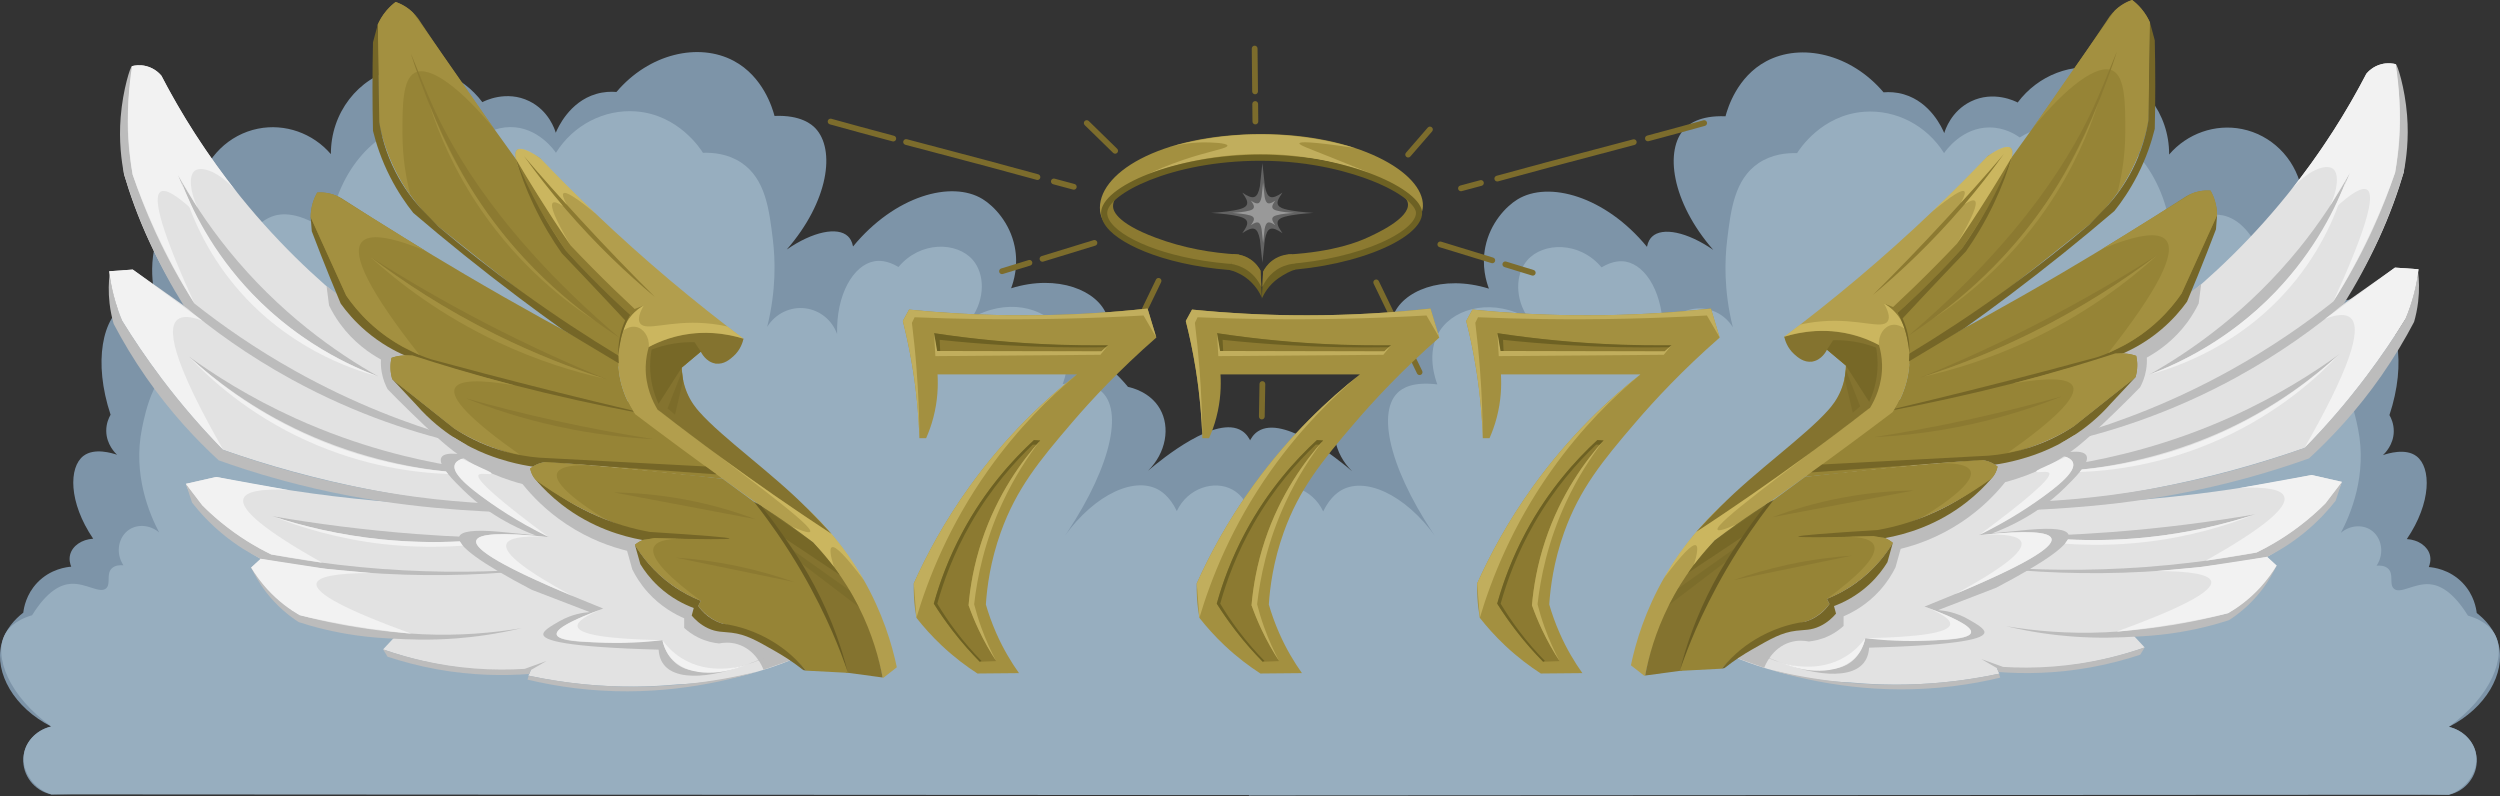 <svg width="1300" height="414" viewBox="0 0 1300 414" fill="none" xmlns="http://www.w3.org/2000/svg">
<rect x="0" y="0" width="1300" height="414" fill="#333333" stroke="none"/>
<g clip-path="url(#clip0_5165_25006)">
<path d="M629.87 110.71C632.2 110.52 634.97 110.35 637.71 110.01C640.2 109.69 642.71 109.32 645.11 108.62C648.88 107.52 649.48 105.55 647.34 102.22C646.99 101.67 646.63 101.13 645.99 100.15C651.79 104.13 653.9 103.26 655.14 96.91C655.16 96.83 656.1 88.16 656.44 84.84C656.78 88.16 657.72 96.84 657.74 96.91C658.98 103.26 661.08 104.13 666.89 100.15C666.25 101.13 665.89 101.67 665.54 102.22C663.41 105.55 664 107.51 667.77 108.62C670.17 109.32 672.68 109.69 675.17 110.01C677.91 110.36 680.68 110.53 683.01 110.71C680.68 110.9 677.91 111.07 675.17 111.41C672.68 111.73 670.17 112.1 667.77 112.8C664 113.9 663.4 115.87 665.54 119.2C665.89 119.75 666.25 120.29 666.89 121.27C661.09 117.29 658.98 118.16 657.74 124.51C657.72 124.59 656.78 133.26 656.44 136.58C656.1 133.26 655.16 124.58 655.14 124.51C653.9 118.16 651.8 117.29 645.99 121.27C646.63 120.29 646.99 119.75 647.34 119.2C649.47 115.87 648.88 113.91 645.11 112.8C642.71 112.1 640.2 111.73 637.71 111.41C634.97 111.06 632.2 110.89 629.87 110.71Z" fill="#636363"/>
<path d="M640.72 110.711C642.13 110.601 643.81 110.491 645.47 110.281C646.98 110.091 648.5 109.861 649.95 109.441C652.23 108.771 652.59 107.581 651.3 105.571C651.09 105.241 650.87 104.911 650.48 104.321C654 106.731 655.27 106.201 656.02 102.361C656.02 102.311 656.6 97.061 656.81 95.051C657.02 97.061 657.59 102.311 657.6 102.361C658.35 106.211 659.62 106.731 663.14 104.321C662.75 104.911 662.53 105.241 662.32 105.571C661.03 107.591 661.39 108.781 663.67 109.441C665.12 109.861 666.65 110.091 668.15 110.281C669.81 110.491 671.49 110.591 672.9 110.711C671.49 110.821 669.81 110.931 668.15 111.141C666.64 111.331 665.12 111.561 663.67 111.981C661.39 112.651 661.03 113.841 662.32 115.851C662.53 116.181 662.75 116.511 663.14 117.101C659.62 114.691 658.35 115.221 657.6 119.061C657.6 119.111 657.02 124.361 656.81 126.371C656.6 124.361 656.03 119.111 656.02 119.061C655.27 115.211 654 114.691 650.48 117.101C650.87 116.511 651.09 116.181 651.3 115.851C652.59 113.831 652.23 112.641 649.95 111.981C648.5 111.561 646.97 111.331 645.47 111.141C643.81 110.931 642.13 110.831 640.72 110.711Z" fill="#999999"/>
<path d="M48.47 280.129C42.44 280.479 37.64 283.899 36.47 288.399C35.8 290.989 36.49 293.339 37.04 294.679C34.92 294.839 26.29 295.739 19.38 302.989C13.52 309.139 12.39 316.199 12.11 318.569C8.02 321.749 2.57 327.229 0.68 335.189C-2.83 350.009 7.28 367.999 26.65 377.779C18.52 379.509 12.56 386.409 12.11 394.399C11.61 403.099 17.76 411.169 26.65 413.099C233.02 408.939 439.39 404.789 645.76 400.629C646.18 334.309 648.73 289.109 652 256.239C652.87 247.509 654.77 229.779 645.76 224.029C632.51 215.569 604.31 238.579 596.94 244.809C606.37 235.559 608.65 222.159 603.17 212.609C598.15 203.849 588.49 201.599 586.55 201.179C584.14 198.239 581.15 195.019 577.48 191.809C575.3 189.899 573.16 188.239 571.13 186.799C573.4 183.179 578.82 173.399 575.62 164.229C571.07 151.179 550.09 142.319 525.77 149.909C527.14 146.299 529.66 138.129 527.63 128.169C525.12 115.839 516.94 107.189 510.93 103.509C494.79 93.629 465.23 101.819 443.58 128.169C443.06 125.449 441.97 123.849 440.93 122.869C435.58 117.799 422.7 120.359 409.11 129.759C430.95 104.669 434.54 77.729 423.96 66.649C422.21 64.819 416.51 59.689 402.75 60.289C401.66 56.189 396.81 39.789 381.54 31.649C363.31 21.939 337.5 27.849 320.56 47.819C317.62 47.579 313.94 47.699 309.95 48.879C296.05 52.979 290.08 66.469 289 69.029C288.51 67.379 285.41 57.589 275.21 52.589C263.29 46.749 251.98 52.499 250.82 53.119C240.11 38.829 222.31 32.049 205.74 35.889C186.27 40.399 171.92 58.789 172.07 80.169C162.66 69.199 148.12 64.099 134.15 66.909C119.04 69.949 106.99 81.779 103.43 97.049C98.94 99.699 92.5 104.389 87.32 112.149C74.78 130.939 80.07 152.089 81.13 156.029C73.33 154.579 68.54 156.309 65.94 157.719C53.12 164.669 48.42 188.269 57.5 215.659C56.65 217.139 55.21 220.139 55.25 224.099C55.31 231.099 59.93 235.589 60.87 236.479C58.23 235.609 49.11 232.739 43.43 237.039C35.69 242.899 35.58 261.179 48.45 280.129H48.47Z" fill="#7D94A8"/>
<path d="M650.13 277.718C652.25 268.158 648.21 258.668 640.9 254.628C631.5 249.438 617.57 253.728 611.95 265.758C608.14 257.848 603.47 255.028 600.82 253.878C587.5 248.118 565.94 259.078 550.35 283.568C576.11 247.258 584.64 215.458 573.36 204.148C570.88 201.658 565.41 198.138 552.58 199.698C553.22 198.098 558.95 183.158 551.1 171.498C542.84 159.228 522.57 155.038 505.08 165.558C512.36 155.318 512.13 142.398 505.82 135.128C497.6 125.668 478.57 125.218 467.22 138.838C461.12 135.188 456.69 135.488 454.6 135.868C443.82 137.828 434.75 153.018 435.3 173.718C432.74 166.538 426.43 161.368 418.97 160.358C411.05 159.278 403.15 163.078 398.93 170.008C403.74 150.658 403.11 134.778 401.9 124.728C400.01 109.038 398.08 93.068 385.57 84.648C378.5 79.888 370.65 79.288 365.53 79.448C364.37 77.568 352.82 59.558 330.65 57.928C314.13 56.708 298.1 65.038 289.09 79.448C288.33 78.308 279.8 66.008 265.34 66.088C257.7 66.128 252.11 69.598 249.75 71.288C243.85 67.728 231.61 61.648 217.09 63.868C194.07 67.388 174.54 90.388 171.07 121.018C155.45 109.238 145.61 111.328 142.87 112.108C125.19 117.138 112.99 149.598 121.35 193.008C117.68 190.308 107.52 183.618 96.86 186.328C80.4 190.518 75.66 213.828 73.85 222.698C68.93 246.888 77.79 267.428 82.76 276.878C78.13 272.928 71.67 272.428 67.17 275.398C61.61 279.068 59.84 287.498 64.2 293.958C62.4 293.798 59.96 293.908 58.26 295.438C55.06 298.338 57.75 303.388 55.29 305.828C52.07 309.028 44.74 303.028 36.73 303.598C31.79 303.948 24.73 306.938 16.69 319.928C7.16 322.718 3.87 327.518 2.71 329.638C-3.61 341.188 4.69 362.048 26.66 377.758C19.75 379.518 14.27 384.488 12.72 390.748C10.57 399.438 16.25 409.628 26.66 413.078C234.62 413.198 442.59 413.328 650.55 413.448C650.41 368.198 650.27 322.948 650.13 277.698V277.718Z" fill="#97AEBF"/>
<path d="M1251.54 280.319C1257.57 280.669 1262.37 284.089 1263.54 288.589C1264.21 291.179 1263.52 293.529 1262.97 294.869C1265.09 295.029 1273.72 295.929 1280.63 303.179C1286.49 309.329 1287.62 316.389 1287.9 318.759C1291.99 321.939 1297.44 327.419 1299.33 335.379C1302.84 350.199 1292.73 368.189 1273.36 377.969C1281.49 379.699 1287.45 386.599 1287.9 394.589C1288.4 403.289 1282.25 411.359 1273.36 413.289C1066.99 409.129 860.62 404.979 654.25 400.819C653.83 334.499 651.28 289.299 648.01 256.429C647.14 247.699 645.24 229.969 654.25 224.219C667.5 215.759 695.7 238.769 703.07 244.999C693.64 235.749 691.361 222.349 696.841 212.799C701.861 204.039 711.521 201.789 713.461 201.369C715.871 198.429 718.861 195.209 722.531 191.999C724.711 190.089 726.85 188.429 728.88 186.989C726.61 183.369 721.19 173.589 724.39 164.419C728.94 151.369 749.92 142.509 774.24 150.099C772.87 146.489 770.35 138.319 772.38 128.359C774.89 116.029 783.071 107.379 789.081 103.699C805.221 93.819 834.78 102.009 856.43 128.359C856.95 125.639 858.041 124.039 859.081 123.059C864.431 117.989 877.311 120.549 890.901 129.949C869.061 104.859 865.47 77.919 876.05 66.839C877.8 65.009 883.501 59.879 897.26 60.479C898.35 56.379 903.2 39.979 918.47 31.839C936.7 22.129 962.51 28.039 979.451 48.009C982.391 47.769 986.07 47.889 990.06 49.069C1003.96 53.169 1009.93 66.659 1011.01 69.219C1011.5 67.569 1014.6 57.779 1024.8 52.779C1036.72 46.939 1048.03 52.689 1049.19 53.309C1059.9 39.019 1077.7 32.239 1094.27 36.079C1113.74 40.589 1128.09 58.979 1127.94 80.359C1137.35 69.389 1151.89 64.289 1165.86 67.099C1180.97 70.139 1193.02 81.969 1196.58 97.239C1201.07 99.889 1207.51 104.579 1212.69 112.339C1225.23 131.129 1219.94 152.279 1218.88 156.219C1226.68 154.769 1231.47 156.499 1234.07 157.909C1246.89 164.859 1251.59 188.459 1242.51 215.849C1243.36 217.329 1244.8 220.329 1244.76 224.289C1244.7 231.289 1240.08 235.779 1239.13 236.659C1241.77 235.789 1250.89 232.919 1256.57 237.219C1264.31 243.079 1264.42 261.359 1251.55 280.309L1251.54 280.319Z" fill="#7D94A8"/>
<path d="M649.88 277.91C647.76 268.35 651.8 258.86 659.11 254.82C668.51 249.63 682.44 253.92 688.06 265.95C691.87 258.04 696.54 255.22 699.19 254.07C712.51 248.31 734.07 259.27 749.66 283.76C723.9 247.45 715.37 215.65 726.65 204.34C729.13 201.85 734.6 198.33 747.43 199.89C746.79 198.29 741.06 183.35 748.91 171.69C757.17 159.42 777.44 155.23 794.93 165.75C787.65 155.51 787.88 142.59 794.19 135.32C802.41 125.86 821.44 125.41 832.79 139.03C838.89 135.38 843.32 135.68 845.41 136.06C856.19 138.02 865.26 153.21 864.71 173.91C867.27 166.73 873.58 161.56 881.04 160.55C888.96 159.47 896.86 163.27 901.08 170.2C896.27 150.85 896.9 134.97 898.11 124.92C900 109.23 901.93 93.26 914.44 84.84C921.51 80.08 929.36 79.48 934.48 79.64C935.64 77.76 947.19 59.75 969.36 58.12C985.88 56.9 1001.91 65.23 1010.92 79.64C1011.68 78.5 1020.21 66.2 1034.67 66.28C1042.31 66.32 1047.9 69.79 1050.26 71.48C1056.16 67.92 1068.4 61.84 1082.92 64.06C1105.94 67.58 1125.47 90.58 1128.94 121.21C1144.56 109.43 1154.4 111.52 1157.14 112.3C1174.82 117.33 1187.02 149.79 1178.66 193.2C1182.33 190.5 1192.49 183.81 1203.15 186.52C1219.61 190.71 1224.35 214.02 1226.16 222.89C1231.08 247.08 1222.22 267.62 1217.25 277.07C1221.88 273.12 1228.34 272.62 1232.84 275.59C1238.4 279.26 1240.17 287.69 1235.81 294.15C1237.61 293.99 1240.05 294.1 1241.75 295.63C1244.95 298.53 1242.26 303.58 1244.72 306.02C1247.94 309.22 1255.27 303.22 1263.28 303.79C1268.22 304.14 1275.28 307.13 1283.32 320.12C1292.85 322.91 1296.14 327.71 1297.3 329.83C1303.62 341.38 1295.32 362.24 1273.35 377.95C1280.26 379.71 1285.74 384.68 1287.29 390.94C1289.44 399.63 1283.76 409.82 1273.35 413.27C1065.39 413.39 857.42 413.52 649.46 413.64C649.6 368.39 649.74 323.14 649.88 277.89V277.91Z" fill="#97AEBF"/>
<path d="M856.91 73.461C856.25 73.461 855.64 73.021 855.46 72.351C855.25 71.551 855.72 70.731 856.52 70.511C867.71 67.521 877 64.991 885.76 62.551C886.56 62.321 887.38 62.791 887.61 63.591C887.83 64.391 887.37 65.211 886.57 65.441C877.79 67.891 868.49 70.421 857.3 73.411C857.17 73.441 857.04 73.461 856.91 73.461Z" fill="#7C6C2C"/>
<path d="M778.58 94.37C777.92 94.37 777.32 93.93 777.14 93.27C776.92 92.47 777.39 91.65 778.19 91.42C795.36 86.67 812.88 82.05 829.81 77.59C836.27 75.89 842.73 74.18 849.19 72.47C849.99 72.26 850.81 72.73 851.02 73.53C851.23 74.33 850.76 75.15 849.96 75.36C843.5 77.08 837.04 78.78 830.57 80.49C813.64 84.95 796.14 89.57 778.98 94.31C778.85 94.35 778.71 94.36 778.58 94.36V94.37Z" fill="#7C6C2C"/>
<path d="M759.7 99.44C759.04 99.44 758.43 99 758.25 98.33C758.04 97.53 758.51 96.71 759.31 96.49L769.7 93.7C770.5 93.48 771.32 93.96 771.54 94.76C771.75 95.56 771.28 96.38 770.48 96.6L760.09 99.39C759.96 99.43 759.83 99.44 759.7 99.44Z" fill="#7C6C2C"/>
<path d="M797.04 143.33C796.89 143.33 796.75 143.31 796.6 143.26L782.32 138.88C781.53 138.64 781.08 137.8 781.33 137.01C781.57 136.22 782.41 135.77 783.2 136.02L797.48 140.4C798.27 140.64 798.72 141.48 798.47 142.27C798.27 142.92 797.68 143.33 797.04 143.33Z" fill="#7C6C2C"/>
<path d="M776 136.881C775.85 136.881 775.71 136.861 775.56 136.811L748.52 128.521C747.73 128.281 747.28 127.441 747.53 126.651C747.78 125.861 748.61 125.411 749.4 125.661L776.44 133.951C777.23 134.191 777.68 135.031 777.43 135.821C777.23 136.471 776.64 136.881 776 136.881Z" fill="#7C6C2C"/>
<path d="M738.2 195.04C737.64 195.04 737.11 194.73 736.85 194.19L714.28 147.48C713.92 146.73 714.23 145.84 714.98 145.48C715.73 145.12 716.62 145.43 716.98 146.18L739.55 192.89C739.91 193.64 739.6 194.53 738.85 194.89C738.64 194.99 738.42 195.04 738.2 195.04Z" fill="#7C6C2C"/>
<path d="M176.06 154.22C156.89 138.13 134.45 116.08 113.25 86.87C101.14 70.18 91.54 54.04 83.91 39.35C83.01 38.28 80.43 35.51 76.06 34.39C72.77 33.55 70 34.04 68.62 34.39C66.93 40.65 65.43 47.85 64.49 55.88C62.92 69.31 63.39 81.14 64.49 90.59C67.54 101.01 71.76 112.94 77.71 125.71C83.99 139.2 90.79 150.63 97.13 160.01C87.76 153.4 78.4 146.79 69.03 140.18C64.95 140.47 60.88 140.75 56.8 141.04C57.24 144.46 57.89 148.2 58.87 152.2C60.2 157.69 61.86 162.52 63.54 166.65C69.28 175.98 75.89 185.84 83.49 195.97C94.53 210.67 105.66 223.29 116.13 233.98C138.68 241.83 164.98 249.36 194.64 255.05C217.19 259.38 238.22 261.97 257.29 263.43C238.15 263.29 217.61 262.39 195.88 260.42C165.39 257.65 137.45 253.21 112.42 248.02C107.17 249.21 101.92 250.4 96.66 251.59C97.66 254.38 99.32 258.28 102.09 262.49C104.38 265.97 107.4 269.54 114.07 275.3C119.02 279.57 126.13 285.09 135.56 290.59C133.91 292.11 132.25 293.62 130.6 295.14C132.61 298.51 135.3 302.37 138.86 306.3C144.83 312.87 151.03 317.18 155.8 319.94C160.52 321.53 165.48 323.06 170.67 324.49C182.89 327.84 194.41 330.06 204.97 331.51C203.04 333.58 201.11 335.64 199.19 337.71C206.65 340.34 215.07 342.8 224.39 344.73C244.28 348.86 262 349.28 276.04 348.45C275.63 349.41 275.21 350.38 274.8 351.34C283.62 353.24 293.43 354.87 304.14 355.89C322.24 357.61 338.44 357.18 352.07 355.89C362.54 355.52 375.23 354.14 389.26 350.52C397.29 348.45 404.49 345.97 410.81 343.41C408.23 333.09 404.98 323.49 401.24 314.57C355.68 205.64 225.55 166.47 176.05 154.25L176.06 154.22Z" fill="#E2E2E2"/>
<path d="M169.829 148.879C170.259 152.189 170.689 155.499 171.109 158.809C172.569 161.809 174.449 165.099 176.889 168.449C183.879 178.029 192.229 183.719 198.089 186.959C197.989 188.749 198.039 190.989 198.479 193.509C199.149 197.329 200.459 200.339 201.559 202.379C204.329 205.239 208.419 209.419 213.509 214.329C224.189 224.639 230.769 231.009 238.179 236.299C244.929 241.129 255.789 247.519 271.719 251.719C276.419 257.589 283.799 265.449 294.469 272.539C306.679 280.659 318.279 284.499 326.079 286.419C326.979 289.629 327.879 292.849 328.779 296.059C330.479 299.489 333.039 303.739 336.879 308.009C343.629 315.529 351.079 319.489 355.769 321.499V326.509C357.439 328.039 359.859 329.929 363.089 331.519C367.369 333.629 371.279 334.339 373.879 334.599C376.009 334.169 379.539 333.779 383.519 334.989C392.889 337.819 396.539 346.949 397.039 348.279C401.629 346.649 406.209 345.019 410.799 343.379C365.729 304.089 320.649 264.789 275.579 225.499C240.329 199.959 205.069 174.419 169.819 148.869L169.829 148.879Z" fill="#BCBCBC"/>
<path d="M161.55 112.959L162.12 120.249C165.16 128.279 168.35 136.409 171.7 144.649C173.51 149.109 175.34 153.519 177.17 157.879C180.2 162.099 184.5 167.219 190.4 172.239C197.87 178.609 205.2 182.509 210.69 184.899C251.13 197.019 291.56 209.139 332 221.259C333.06 218.829 334.13 216.399 335.19 213.959C277.31 180.289 219.43 146.629 161.55 112.959Z" fill="#756627"/>
<path d="M178.88 103.91C198.87 116.83 219.85 129.81 241.82 142.73C269.08 158.76 295.7 173.43 321.48 186.85C321.47 190.83 321.91 196.5 324.06 202.89C325.53 207.28 327.41 210.84 329.1 213.53C303.34 207.43 277.26 200.92 250.87 193.98C241.89 191.62 232.97 189.23 224.11 186.82C218.04 184.8 209.77 181.31 201.12 175.14C190.71 167.72 183.99 159.44 180.01 153.66C173.85 140.09 167.7 126.52 161.54 112.96C161.54 111.03 161.77 108.39 162.67 105.42C163.32 103.28 164.16 101.51 164.93 100.14C166.49 100.02 168.58 100.02 170.96 100.52C174.6 101.27 177.28 102.81 178.88 103.91Z" fill="#968436"/>
<path d="M215.64 185.771C236.76 192.281 259.37 198.541 283.39 204.271C306.43 209.771 328.53 214.251 349.52 217.901C352.61 222.321 356.07 226.921 359.93 231.621C365.31 238.171 370.67 243.941 375.78 248.981C348.78 246.161 321.78 243.341 294.78 240.521C291.88 240.541 287.89 240.441 283.18 239.881C273.41 238.721 266.32 236.271 260.92 234.371C254.39 232.071 245.74 228.461 236.11 222.711C225.39 214.191 214.67 205.671 203.95 197.151C203.49 195.601 203.04 193.441 203.05 190.851C203.05 188.981 203.3 187.371 203.59 186.091C204.81 185.621 206.48 185.121 208.5 184.951C211.59 184.681 214.1 185.271 215.64 185.761V185.771Z" fill="#968436"/>
<path d="M218.52 11.25C233.44 33.71 249.35 56.68 266.32 80.04C287.38 109.03 308.39 136.3 329.09 161.9C327.28 166.02 325.17 172.12 324.51 179.73C324.05 184.96 324.39 189.5 324.93 193.06C300.94 175.07 276.79 156.51 252.53 137.36C244.28 130.85 236.09 124.33 227.98 117.82C222.59 112.97 215.58 105.6 209.39 95.28C201.94 82.86 198.71 71.23 197.19 63.42C196.94 46.54 196.68 29.67 196.43 12.79C197.31 10.79 198.73 8.15 201.01 5.47C202.65 3.54 204.32 2.08 205.75 1.01C207.42 1.59 209.59 2.54 211.84 4.13C215.28 6.56 217.37 9.37 218.53 11.23L218.52 11.25Z" fill="#968436"/>
<path d="M364.409 182.849L372.159 189.049C374.009 188.509 376.679 187.479 379.389 185.429C383.709 182.179 385.749 178.179 386.619 176.129C361.569 157.349 335.439 135.619 309.119 110.519C299.139 100.999 289.669 91.499 280.709 82.099C274.419 77.969 270.449 76.589 268.829 77.969C265.149 81.089 273.419 98.309 293.629 129.629C299.959 136.849 307.009 144.309 314.809 151.849C319.169 156.049 323.479 160.009 327.729 163.729C325.459 167.769 322.049 175.149 321.529 184.909C320.709 200.359 327.699 211.589 330.309 215.389C345.029 226.529 360.189 237.729 375.769 248.969C391.619 260.399 407.299 271.419 422.779 282.029C429.069 288.939 436.329 298.169 442.929 309.929C452.009 326.109 456.549 341.179 458.949 352.289C459.079 352.349 459.219 352.419 459.349 352.479C462.569 349.949 463.129 349.509 466.349 346.979C463.859 335.089 458.929 318.459 448.609 300.629C439.129 284.239 428.329 272.439 419.999 264.639C402.299 249.459 384.599 234.269 366.909 219.089C363.829 216.129 358.579 210.199 356.009 201.199C354.919 197.379 354.579 193.909 354.539 191.109L364.399 182.839L364.409 182.849Z" fill="#B29E4D"/>
<path d="M393.42 261.57C400.14 269.24 407.24 278.43 414.01 289.27C428.02 311.71 435.58 333.16 439.84 349.72C446.21 350.58 452.58 351.44 458.96 352.3C457.17 342.76 453.69 329.78 446.56 315.62C438.9 300.4 429.79 289.32 422.79 282.04C413 275.22 403.21 268.4 393.42 261.57Z" fill="#84732F"/>
<path d="M386.63 176.13C378.62 173.74 363.74 170.7 347.4 176.08C343.64 177.32 340.29 178.84 337.37 180.44C336.56 183.18 335.87 186.6 335.77 190.54C335.5 201.11 339.61 209.18 341.99 213.09C352.87 221.51 364.11 229.96 375.73 238.42C394.95 252.41 413.869 265.46 432.359 277.63C428.369 273.31 424.26 268.99 420.01 264.66C401.98 246.29 375.64 227.77 363.52 214.01C361.98 212.26 359.21 208.95 357.15 203.96C355.06 198.89 354.6 194.24 354.54 191.12C357.83 188.36 361.11 185.61 364.4 182.85C364.64 183.35 367.08 188.32 372.15 189.05C376.43 189.66 379.6 186.83 381.39 185.24C385.08 181.95 386.24 177.85 386.61 176.14L386.63 176.13Z" fill="#84732F"/>
<path d="M268.27 82.67C273.66 91.83 279.39 101.17 285.5 110.66C289.25 116.49 293.01 122.16 296.76 127.68C303.97 135.3 311.56 142.99 319.55 150.73C323.06 154.13 326.55 157.44 330.03 160.68C331.6 160.07 333.17 159.46 334.74 158.85C333.41 159.6 331.79 160.69 330.14 162.22C328.04 164.18 326.64 166.17 325.74 167.7C326.41 166.38 327.07 165.05 327.74 163.73C321.64 158.41 315.32 152.52 308.9 146.04C303.37 140.46 298.3 134.96 293.65 129.64C284.12 115.15 277.44 103.77 274.69 98.41C272.05 93.26 270.28 88.57 270.28 88.57C269.35 86.12 268.7 84.07 268.28 82.68L268.27 82.67Z" fill="#8C7A31"/>
<path opacity="0.53" d="M334.74 158.85C331.58 164.4 332.01 166.86 332.84 168.09C335.83 172.52 347.8 166.56 366.96 168.09C371.9 168.48 375.88 169.26 378.31 169.81C381.09 171.92 383.86 174.03 386.64 176.13C381.61 174.51 373.68 172.65 363.9 173.14C351.7 173.76 342.45 177.77 337.39 180.43C337.76 175.13 334.65 170.79 330.78 170.01C327.42 169.33 324.58 171.56 324.06 171.98C324.62 170.19 325.74 167.37 328.03 164.51C330.44 161.51 333.09 159.77 334.75 158.84L334.74 158.85Z" fill="#E0CB70"/>
<path d="M272.38 81.07C278.77 89.99 285.98 99.28 294.11 108.73C309.91 127.08 325.83 142.16 340.53 154.41C327.87 141.84 315 128.51 302.01 114.41C291.65 103.16 281.77 92.03 272.38 81.07Z" fill="#8C7A31"/>
<path opacity="0.53" d="M342 213.09L343.25 214.05C386.77 246.97 423.17 273.49 421.3 276.48C420.93 277.08 418.9 276.96 411.51 273.71C415.27 276.49 419.04 279.26 422.8 282.04C426.4 286.27 430 290.51 433.6 294.74C431.72 288.61 431.36 285.22 432.52 284.58C434.35 283.56 439.95 289.32 449.32 301.85C447.02 297.76 444.29 293.37 441.08 288.81C438.14 284.65 435.2 280.92 432.38 277.62C422.27 271.05 407.17 261.01 389.18 248.17C361.38 228.34 342.17 212.88 342.01 213.09H342Z" fill="#E0CB70"/>
<path opacity="0.53" d="M296.76 127.68C288.84 114.27 285.75 106.86 287.5 105.45C288.29 104.81 290.05 105.39 292.8 107.19C289.38 103.18 285.92 98.94 282.43 94.48C278.86 89.92 275.52 85.44 272.39 81.06C277.15 86.68 282.07 92.34 287.16 98.04C289.71 100.89 292.25 103.7 294.79 106.47C292.92 103.12 292.32 101.13 292.99 100.51C294.23 99.36 299.85 102.91 309.85 111.17C304.08 105.67 298.25 99.97 292.38 94.06C288.64 90.29 284.98 86.53 281.41 82.79C275.68 78.25 270.71 76.34 268.86 77.96C268.44 78.33 267.6 79.39 268.29 82.66C271.87 88.74 275.6 94.9 279.49 101.14C285.25 110.36 291.03 119.21 296.78 127.68H296.76Z" fill="#E0CB70"/>
<path opacity="0.84" d="M364.409 182.849C363.329 181.219 362.259 179.589 361.179 177.959C358.199 177.869 354.599 177.999 350.569 178.639C345.879 179.379 341.929 180.599 338.839 181.799C338.279 184.849 337.869 188.779 338.159 193.309C338.639 200.589 340.739 206.329 342.449 210.009C346.479 203.709 350.509 197.419 354.549 191.119C357.839 188.359 361.119 185.609 364.409 182.849Z" fill="#756627"/>
<path opacity="0.53" d="M354.64 193.07C352.14 199.5 349.64 205.93 347.13 212.35C348.42 213.45 349.7 214.56 350.99 215.66C352.4 209.71 353.81 203.77 355.22 197.82C355.02 196.24 354.83 194.65 354.63 193.07H354.64Z" fill="#756627"/>
<path opacity="0.84" d="M393.42 261.569C399.3 265.289 405.35 269.319 411.51 273.699C415.42 276.479 419.19 279.269 422.8 282.029C425.6 284.979 428.49 288.269 431.39 291.919C433.29 294.309 435.04 296.669 436.65 298.949C426.89 292.459 417.13 285.969 407.37 279.469C405.83 277.489 402.86 273.679 401.32 271.689C398.94 268.639 395.8 264.599 393.42 261.549V261.569Z" fill="#756627"/>
<path opacity="0.45" d="M411.689 285.651C421.749 292.801 431.809 299.951 441.879 307.101C443.439 309.941 444.999 312.781 446.559 315.621C436.029 307.611 425.499 299.601 414.969 291.581C413.879 289.601 412.789 287.621 411.689 285.641V285.651Z" fill="#756627"/>
<path d="M285.349 240.109C283.819 240.179 281.549 240.489 279.059 241.609C277.669 242.239 276.559 242.969 275.699 243.629C275.889 244.669 276.339 246.349 277.489 248.109C278.399 249.499 279.429 250.439 280.179 251.019C287.979 256.299 297.389 261.929 308.419 267.159C320.639 272.959 332.019 276.929 341.809 279.709C340.249 279.559 337.369 279.499 334.189 280.829C332.419 281.569 331.089 282.509 330.159 283.299C331.869 286.109 333.939 289.069 336.429 292.039C345.769 303.139 356.729 309.169 364.439 312.429C363.989 313.329 363.539 314.219 363.099 315.119C364.339 316.789 366.349 319.099 369.379 321.159C373.149 323.729 376.779 324.749 379.009 325.199C383.939 326.279 390.089 328.139 396.709 331.469C407.429 336.869 414.729 343.799 419.119 348.729C426.399 349.109 433.689 349.489 440.979 349.879C438.019 339.249 433.839 327.229 427.859 314.449C417.479 292.259 405.079 275.099 394.469 262.679C388.239 258.109 382.009 253.549 375.779 248.979C356.339 246.679 336.499 244.589 316.259 242.729C305.859 241.779 295.559 240.899 285.349 240.109Z" fill="#968436"/>
<path d="M268.27 82.67C270.44 89.87 273.43 98.08 277.61 106.86C282.31 116.73 287.42 125.02 292.15 131.74C299.79 139.7 307.44 147.76 315.1 155.92C318.45 159.49 321.78 163.05 325.09 166.61C324.14 168.7 323.16 171.35 322.46 174.49C321.55 178.58 321.42 182.18 321.53 184.91C321.64 183.73 322.26 177.35 324.04 171.98C324.97 169.19 326.13 166.75 326.13 166.75C326.72 165.51 327.29 164.49 327.73 163.73C320.81 157.53 313.7 150.77 306.52 143.42C302.14 138.94 297.99 134.5 294.06 130.12C289.78 124 285.37 117.09 281.06 109.37C275.78 99.89 271.59 90.87 268.26 82.67H268.27Z" fill="#756627"/>
<path d="M392.09 260.93C397.44 267.73 401.55 273.51 404.27 277.47C422.62 304.18 432.54 327.5 437.05 339.14C438.85 343.78 440.19 347.59 440.97 349.87C437.46 336.07 433.12 324.91 429.46 316.73C421.51 298.96 412.71 286.22 406.86 277.84C402.57 271.69 398.74 266.72 395.93 263.21C394.65 262.45 393.36 261.69 392.08 260.93H392.09Z" fill="#685B23"/>
<path d="M213.42 101.449C211.42 93.779 209.33 82.919 209.28 69.819C209.22 55.199 209.3 41.199 215.67 37.849C223.6 33.679 240.17 46.399 257.21 67.389C247.27 52.889 237.15 38.319 226.87 23.709C222.83 17.969 218.78 12.249 214.73 6.559C213.69 5.549 212.27 4.359 210.45 3.249C208.71 2.189 207.07 1.489 205.74 1.029C204.32 2.099 202.65 3.559 201 5.489C198.72 8.169 197.3 10.799 196.42 12.809C196.48 20.739 196.57 28.719 196.68 36.749C196.81 45.709 196.98 54.609 197.18 63.439C198.04 67.969 199.35 73.119 201.38 78.639C204.9 88.259 209.44 95.859 213.41 101.459L213.42 101.449Z" fill="#A39040"/>
<path d="M213.689 27.869C213.769 27.839 219.979 43.689 224.189 53.239C235.769 79.499 261.179 123.789 322.229 175.729C281.889 149.269 259.189 120.989 245.769 99.309C225.339 66.319 213.569 27.909 213.689 27.859V27.869Z" fill="#8C7A31"/>
<path d="M196.429 12.799C195.599 15.869 194.779 18.939 193.949 22.009C193.779 29.699 193.689 37.539 193.689 45.529C193.689 53.169 193.779 60.669 193.949 68.029C195.589 74.689 198.289 83.039 202.899 92.059C206.809 99.709 211.089 105.919 214.919 110.719C231.889 125.239 250.029 139.869 269.369 154.439C277.189 160.319 284.949 166.009 292.649 171.499C302.359 177.319 312.069 183.129 321.779 188.949C321.699 187.609 321.629 186.259 321.549 184.919C305.439 175.179 288.439 164.059 270.909 151.369C255.299 140.069 241.009 128.799 227.999 117.829C224.729 114.439 221.459 111.039 218.189 107.649C214.339 103.339 209.749 97.329 205.729 89.509C200.529 79.379 198.269 70.059 197.219 63.439C196.969 46.559 196.709 29.689 196.459 12.809L196.429 12.799Z" fill="#756627"/>
<path d="M223.25 54.26C231.8 76.89 242.06 94.25 250.26 106.27C258.84 118.85 267.02 128.29 272.44 134.17C285.97 148.84 299.19 159.54 309.6 166.99C294.04 156.88 270.61 138.81 250.42 109.54C236.18 88.89 228.03 69.15 223.25 54.26Z" fill="#A39040"/>
<path d="M221.17 130.39C202.88 122.87 191.84 121.38 188.07 125.92C182.55 132.56 192.58 152.12 218.16 184.6C215.19 183.13 212.21 181.65 209.24 180.18C204.49 177.57 198.55 173.71 192.5 168.12C186.96 163.01 182.91 157.89 180.02 153.67C173.86 140.1 167.71 126.53 161.55 112.97C161.55 111.04 161.78 108.4 162.68 105.43C163.33 103.29 164.17 101.52 164.94 100.15C166.48 100.03 168.57 100.03 170.97 100.53C172.63 100.88 174.04 101.38 175.16 101.87C190.49 111.38 205.83 120.89 221.16 130.4L221.17 130.39Z" fill="#A39040"/>
<path d="M315.89 197.4C294.51 190.61 269.3 180.68 242.44 165.92C223.02 155.25 206.35 144.03 192.34 133.42C210.27 144.84 230.25 156.53 252.25 167.95C274.59 179.53 295.96 189.24 315.89 197.4Z" fill="#8C7A31"/>
<path d="M314.24 196.88C297.29 191.42 278.17 184.05 257.86 173.98C231.44 160.89 209.64 146.53 192.33 133.43C207.39 147.11 229.56 164.17 259.35 178.11C279.73 187.65 298.62 193.36 314.23 196.88H314.24Z" fill="#A39040"/>
<path d="M366.919 242.56C338.069 241.03 309.219 239.51 280.359 237.98C274.709 237.52 267.689 236.44 259.909 234.01C249.709 230.82 241.729 226.42 236.109 222.71C225.389 214.19 214.669 205.67 203.949 197.15C208.169 201.65 212.389 206.15 216.599 210.65C223.679 218.7 230.699 224.01 235.829 227.35C247.979 235.27 259.159 238.56 264.419 240C269.499 241.39 273.859 242.18 277.049 242.65C277.539 242.34 278.089 242.03 278.689 241.75C280.649 240.81 282.499 240.4 283.969 240.22C313.519 242.38 343.069 244.53 372.619 246.69C370.719 245.31 368.819 243.93 366.909 242.55L366.919 242.56Z" fill="#756627"/>
<path d="M268.07 200.49C248.95 197.15 238.44 197.63 236.53 201.93C234.12 207.35 245.37 218.85 270.27 236.41C266.5 235.66 262.39 234.62 258.04 233.16C249.1 230.17 241.78 226.3 236.11 222.71C225.39 214.19 214.67 205.67 203.95 197.15C203.55 195.79 203.17 193.99 203.08 191.84C202.98 189.51 203.27 187.54 203.59 186.09C204.94 185.64 206.59 185.21 208.5 184.95C210.8 184.63 212.83 184.66 214.43 184.79C221.81 187.18 229.36 189.54 237.09 191.84C247.64 194.98 257.97 197.85 268.06 200.49H268.07Z" fill="#A39040"/>
<path d="M339.99 228.349C323.69 225.819 306.53 222.659 288.63 218.719C272.31 215.129 256.82 211.209 242.21 207.109C255.34 212.359 271.24 217.649 289.62 221.679C308.5 225.819 325.58 227.669 339.99 228.349Z" fill="#8C7A31"/>
<path d="M293.759 259.49C288.789 256.27 283.829 253.05 278.859 249.82C282.319 253.83 286.609 258.1 291.869 262.21C307.529 274.44 323.869 278.97 334.189 280.82L340.599 279.88C366.409 280.49 379.319 280.54 379.349 280.02C379.369 279.49 365.579 278.35 337.969 276.62C333.559 275.83 328.819 274.73 323.829 273.22C311.509 269.48 301.469 264.32 293.769 259.49H293.759Z" fill="#756627"/>
<path d="M330.15 283.289C331.09 286.649 332.04 290.019 332.98 293.379C335.02 296.699 338.04 300.849 342.41 304.909C349.18 311.189 356.16 314.469 360.74 316.169C360.39 317.479 360.04 318.789 359.69 320.099C361.38 322.089 364.1 324.769 368.07 326.649C372.71 328.849 375.93 328.459 380.38 329.009C388.03 329.949 393.25 332.979 403.69 338.959C407.4 341.079 412.29 344.159 417.7 348.429C418.17 348.529 418.64 348.629 419.11 348.729C415.72 344.539 412.37 341.419 409.72 339.219C406.2 336.309 398.81 330.809 387.98 327.169C384.76 326.089 380.61 324.969 375.67 324.289C373.79 323.709 370.96 322.599 368.07 320.359C365.7 318.529 364.1 316.579 363.08 315.109C363.53 314.209 363.98 313.319 364.42 312.419C360.09 310.699 354.86 308.139 349.44 304.249C339.53 297.139 333.51 288.879 330.14 283.279L330.15 283.289Z" fill="#756627"/>
<path d="M312.949 242.34C306.139 241.73 291.599 240.95 289.719 246.05C286.999 253.42 312.459 268.58 315.489 270.36C309.939 268.09 303.869 265.26 297.479 261.74C290.349 257.8 284.149 253.71 278.859 249.83C278.159 249.08 277.249 247.92 276.539 246.32C276.099 245.32 275.839 244.39 275.699 243.63C276.459 243.03 277.459 242.36 278.699 241.76C280.439 240.92 282.029 240.53 283.219 240.34C293.129 241.01 303.039 241.68 312.949 242.34Z" fill="#A39040"/>
<path d="M355.859 280.209C344.859 279.939 341.019 282.079 339.979 284.539C337.489 290.449 349.659 301.579 364.439 312.419C358.719 310.069 350.339 305.799 342.159 298.079C336.619 292.849 332.769 287.559 330.159 283.289C330.759 282.789 331.489 282.249 332.369 281.739C333.019 281.359 333.629 281.069 334.189 280.829L340.219 279.789C345.429 279.929 350.649 280.069 355.859 280.209Z" fill="#A39040"/>
<path d="M319.229 256.07C329.829 256.22 342.499 257.17 356.589 259.83C370.699 262.49 382.859 266.23 392.789 269.97C368.269 265.34 343.749 260.7 319.229 256.07Z" fill="#8C7A31"/>
<path d="M413.07 302.699C404.73 299.749 395.14 296.899 384.4 294.589C372.25 291.979 361.11 290.609 351.38 289.959C371.94 294.209 392.51 298.459 413.07 302.699Z" fill="#8C7A31"/>
<path d="M68.629 34.4C69.329 34.53 66.419 46.33 66.409 63.24C66.409 74.89 67.779 84.43 68.979 90.78C72.069 100.02 75.919 110.02 80.729 120.53C87.289 134.85 94.349 147.29 101.139 157.86C115.509 169.24 132.899 181.39 153.449 192.88C183.879 209.9 212.409 220.53 235.829 227.35C238.109 228.71 240.399 230.06 242.679 231.42C218.199 226.02 186.069 216.16 151.609 197.29C128.769 184.78 110.169 171.2 95.559 158.9C89.429 149.11 83.029 137.53 77.059 124.2C71.659 112.14 67.589 100.8 64.499 90.59C63.119 83.61 61.769 73.34 62.739 61.03C63.899 46.36 67.919 34.26 68.629 34.4Z" fill="#BCBCBC"/>
<path d="M92.43 90.84C99.13 103 107.7 116.34 118.68 129.94C145.28 162.85 174.88 183.42 196.88 195.85C179.87 189.39 146.79 174.04 119.79 139.99C105.56 122.04 97.3 104.29 92.42 90.83L92.43 90.84Z" fill="#BCBCBC"/>
<path d="M236.02 245.03C235.89 244.86 235.2 244.03 235.66 244.52C235 243.81 234.9 242.95 235.18 242.26C216.29 239.09 186.75 232.5 153.88 217.64C129.52 206.63 110.72 194.41 98.019 185.24C111.14 197.17 130.94 212.6 157.79 224.9C188.53 238.97 217.85 244.06 236.47 245.6C236.32 245.41 236.17 245.22 236.03 245.03H236.02Z" fill="#BCBCBC"/>
<path d="M259.33 264.81C257.9 263.85 256.5 262.86 255.11 261.87C201.35 259.28 154.48 247.71 116.15 233.98C104.52 222.1 92.22 208 80.19 191.47C74 182.97 68.48 174.66 63.56 166.65C62.27 163.49 61.01 159.93 59.89 155.99C58.49 151.06 57.59 146.49 57.01 142.42C56.52 146.56 56.29 151.8 56.98 157.78C57.45 161.83 58.24 165.4 59.11 168.42C63.72 177.21 69.32 186.67 76.14 196.45C88.72 214.47 101.99 228.6 113.74 239.38C121.37 242.11 132.59 245.9 146.38 249.67C195.2 263.02 235.79 265.17 260.61 266.34C260.91 266.35 261.22 266.37 261.53 266.38C260.79 265.87 260.06 265.36 259.34 264.82L259.33 264.81Z" fill="#BCBCBC"/>
<path d="M262.489 296.73C235.949 297.96 206.879 297.34 175.809 293.65C163.729 292.21 152.129 290.41 141.039 288.33C134.509 285.15 126.919 280.81 119.049 274.85C113.649 270.77 109.059 266.64 105.209 262.79C102.359 259.06 99.509 255.33 96.659 251.59C97.729 254.85 98.809 258.11 99.879 261.37C103.719 266.29 109.059 272.21 116.199 278.04C123.239 283.79 130.019 287.81 135.549 290.58C148.199 292.98 161.639 295.01 175.799 296.48C207.359 299.76 236.599 299.65 262.859 297.67C262.649 297.39 262.529 297.06 262.479 296.73H262.489Z" fill="#BCBCBC"/>
<path d="M130.609 295.119C132.329 298.829 134.769 303.199 138.219 307.709C144.089 315.389 150.539 320.399 155.309 323.489C162.529 325.829 172.839 328.659 185.539 330.429C192.929 331.459 198.609 331.789 204.079 332.079C211.849 332.509 223.099 333.079 237.549 331.949C246.519 331.249 258.029 329.779 271.249 326.629C256.299 329.149 238.979 330.669 219.809 329.819C214.359 329.579 209.109 329.159 204.079 328.599C195.939 327.769 187.189 326.569 177.949 324.849C170.079 323.379 162.699 321.699 155.819 319.899C151.469 317.219 146.089 313.329 140.699 307.819C136.299 303.319 133.019 298.879 130.619 295.109L130.609 295.119Z" fill="#BCBCBC"/>
<path d="M244.8 279.339C235.51 278.959 226 278.419 216.25 277.679C189.62 275.639 164.73 272.399 141.75 268.459C156.7 273.359 176.01 278.239 198.87 280.519C216.25 282.259 231.93 282.119 245.35 281.139C244.87 280.659 244.69 279.979 244.8 279.349V279.339Z" fill="#BCBCBC"/>
<path d="M199.199 337.68C199.969 338.95 200.739 340.22 201.509 341.48C208.999 343.96 217.539 346.27 227.019 348C245.629 351.38 262.119 351.47 275.179 350.47C274.889 351.45 274.609 352.42 274.319 353.4C282.009 355.24 290.269 356.79 299.079 357.87C336.939 362.49 369.649 356.48 393.389 349.37C371.859 354.61 343.299 358.83 310.079 356.35C297.219 355.39 285.419 353.57 274.819 351.31C275.229 350.35 275.649 349.38 276.059 348.42C278.769 346.85 281.479 345.28 284.189 343.71C280.399 345.08 276.619 346.44 272.829 347.81C265.009 348.3 256.259 348.35 246.759 347.62C227.759 346.16 211.669 342 199.199 337.67V337.68Z" fill="#BCBCBC"/>
<path d="M245.78 237.42C242.46 236.62 231.55 234.21 229.51 237.88C227.33 241.81 236.53 250.51 240.67 254.62C247.88 261.76 259.67 271.18 278.32 278.33C271.97 277.71 265.61 277.09 259.26 276.47C246.57 275.36 239.74 276.23 238.77 279.09C237.27 283.52 249.83 292.72 276.46 306.68C286.53 310.55 296.6 314.43 306.68 318.3C303.39 318.52 297.3 319.36 290.82 323.08C286.49 325.57 282.34 327.95 282.51 329.92C282.76 332.95 293.33 336.47 342.48 337.82C342.74 341.54 343.9 344.01 345.27 345.72C352.94 355.32 376.39 352.48 403.71 338.95C391.74 345.69 381.18 347.72 374.72 348.42C365.9 349.37 357.71 350.13 351.31 344.8C346.85 341.08 345.16 335.98 344.46 332.91C308.57 335.11 290.25 334.12 289.49 329.93C288.96 327 297.01 322.51 313.66 316.45C268.18 298.27 246.18 286.49 247.65 281.12C248.68 277.36 261.23 276.74 285.3 279.26C250.62 260.34 234.35 247.79 236.49 241.61C237.25 239.41 240.35 238.01 245.79 237.43L245.78 237.42Z" fill="#BCBCBC"/>
<path d="M240.219 238.57C238.759 239.09 237.049 240 236.489 241.6C235.199 245.31 240.759 250.71 249.099 257.11C256.939 263.13 268.759 271.21 285.299 279.26C261.489 261.62 247.259 249.59 248.839 247.02C249.709 245.6 255.359 247.17 255.569 246.24C255.719 245.55 252.579 244.38 246.509 241.58C243.809 240.33 241.629 239.27 240.219 238.57Z" fill="#F2F2F2"/>
<path d="M283.52 279.111C260.61 276.791 248.65 277.451 247.65 281.121C246.37 285.811 263.02 295.401 297.61 309.891C273.21 296.711 261.79 287.741 263.33 282.991C264.35 279.841 271.08 278.551 283.52 279.111Z" fill="#F2F2F2"/>
<path d="M313.66 316.439C292.93 324.099 289.1 327.879 289.49 329.919C290.04 332.809 299.29 333.419 308.61 333.979C323.82 334.899 336.24 333.899 344.46 332.899C315.6 332.329 300.89 329.929 300.34 325.679C300.02 323.219 304.46 320.139 313.66 316.439Z" fill="#F2F2F2"/>
<path d="M344.46 332.91C345.47 337.49 347.4 340.43 349 342.25C356.64 350.97 372.44 352.32 388.48 345.56C385.22 346.58 368.94 351.33 354.43 342.25C349.82 339.37 346.61 335.85 344.46 332.91Z" fill="#F2F2F2"/>
<path d="M101.139 157.859C84.769 122.039 78.899 102.649 83.529 99.689C86.049 98.079 91.669 101.319 100.389 109.409C97.739 103.219 95.079 97.029 92.429 90.839C95.879 96.589 99.339 102.339 102.789 108.089C98.709 99.489 98.079 91.249 101.279 88.799C104.869 86.049 114.689 89.529 123.199 99.979C116.099 91.039 108.709 80.899 101.389 69.519C94.619 58.989 88.839 48.849 83.919 39.359C83.019 38.289 80.439 35.519 76.069 34.399C72.779 33.559 70.009 34.049 68.629 34.399C67.739 40.189 67.059 46.509 66.739 53.289C66.079 67.579 67.229 80.249 68.979 90.779C71.829 98.879 75.179 107.399 79.099 116.219C86.109 131.979 93.699 145.859 101.139 157.849V157.859Z" fill="#F2F2F2"/>
<path d="M105.23 166.74C93.17 157.89 81.1 149.03 69.04 140.18C64.96 140.47 60.89 140.75 56.81 141.04C57.24 144.81 57.97 149.1 59.18 153.76C60.46 158.69 62.01 163 63.55 166.65C69.4 176.17 76.17 186.24 83.99 196.62C94.87 211.06 105.83 223.46 116.14 233.99C93.57 194.56 85.58 171.99 92.19 166.28C94.6 164.2 98.94 164.36 105.23 166.76V166.74Z" fill="#F2F2F2"/>
<path d="M149.54 254.73C137.17 252.49 124.8 250.26 112.43 248.02C107.18 249.21 101.93 250.4 96.67 251.59C99.52 255.32 102.37 259.05 105.22 262.79C108.12 265.7 111.37 268.68 114.99 271.65C124.14 279.15 133.18 284.5 141.05 288.33C149.85 289.75 158.65 291.17 167.45 292.59C138.26 276.16 124.65 265.06 126.63 259.29C127.89 255.6 135.53 254.08 149.54 254.74V254.73Z" fill="#F2F2F2"/>
<path d="M169.189 295.75C157.979 294.03 146.779 292.31 135.569 290.58C133.919 292.1 132.259 293.61 130.609 295.13C132.619 298.5 135.309 302.36 138.869 306.29C144.839 312.86 151.039 317.17 155.809 319.93C160.449 321.02 165.209 322.06 170.089 323.04C185.429 326.11 200.079 328.18 213.889 329.51C179.989 317.21 163.559 308.51 164.609 303.41C165.349 299.81 174.799 298 192.959 297.98C185.029 297.24 177.109 296.51 169.179 295.77L169.189 295.75Z" fill="#F2F2F2"/>
<path d="M94.14 94.11C97.56 106.94 104.65 126.59 120.13 146.09C147.43 180.5 183.11 192.14 196.88 195.85C182.12 190.38 155.59 178.31 131.09 152.66C110.17 130.77 99.49 108.15 94.14 94.1V94.11Z" fill="#F2F2F2"/>
<path d="M98.019 185.24C109.17 197.08 129.23 215.4 159.28 229.07C189.52 242.83 216.68 245.87 232.96 246.47C232.62 246.04 232.28 245.6 231.95 245.17C215.7 243.68 194.11 239.95 170.24 230.63C136.26 217.37 112.36 198.55 98.019 185.23V185.24Z" fill="#F2F2F2"/>
<path d="M141.76 268.459C156.25 274.229 175.77 280.269 199.36 282.939C214.96 284.699 228.93 284.599 240.65 283.739C240.13 282.999 239.62 282.259 239.1 281.529C227.27 282.119 213.73 282.019 198.87 280.529C176.36 278.279 157.09 273.489 141.75 268.469L141.76 268.459Z" fill="#F2F2F2"/>
<path d="M1138.37 153.2C1157.54 137.11 1179.98 115.06 1201.18 85.85C1213.29 69.16 1222.89 53.02 1230.52 38.33C1231.42 37.26 1234 34.49 1238.37 33.37C1241.66 32.53 1244.43 33.02 1245.81 33.37C1247.5 39.63 1249 46.83 1249.94 54.86C1251.51 68.29 1251.04 80.12 1249.94 89.57C1246.89 99.99 1242.67 111.92 1236.72 124.69C1230.44 138.18 1223.64 149.61 1217.3 158.99C1226.67 152.38 1236.03 145.77 1245.4 139.16C1249.48 139.45 1253.55 139.73 1257.63 140.02C1257.19 143.44 1256.54 147.18 1255.56 151.18C1254.23 156.67 1252.57 161.5 1250.89 165.63C1245.15 174.96 1238.54 184.82 1230.94 194.95C1219.9 209.65 1208.77 222.27 1198.3 232.96C1175.75 240.81 1149.45 248.34 1119.79 254.03C1097.24 258.36 1076.21 260.95 1057.14 262.41C1076.28 262.27 1096.82 261.37 1118.55 259.4C1149.04 256.63 1176.98 252.19 1202.01 247C1207.26 248.19 1212.51 249.38 1217.77 250.57C1216.77 253.36 1215.11 257.26 1212.34 261.47C1210.05 264.95 1207.03 268.52 1200.36 274.28C1195.41 278.55 1188.3 284.07 1178.87 289.57C1180.52 291.09 1182.18 292.6 1183.83 294.12C1181.82 297.49 1179.13 301.35 1175.57 305.28C1169.6 311.85 1163.4 316.16 1158.63 318.92C1153.91 320.51 1148.95 322.04 1143.76 323.47C1131.54 326.82 1120.02 329.04 1109.46 330.49C1111.39 332.56 1113.32 334.62 1115.24 336.69C1107.78 339.32 1099.36 341.78 1090.04 343.71C1070.15 347.84 1052.43 348.26 1038.39 347.43C1038.8 348.39 1039.22 349.36 1039.63 350.32C1030.81 352.22 1021 353.85 1010.29 354.87C992.19 356.59 975.99 356.16 962.36 354.87C951.89 354.5 939.2 353.12 925.17 349.5C917.14 347.43 909.94 344.95 903.62 342.39C906.2 332.07 909.45 322.47 913.19 313.55C958.75 204.62 1088.88 165.45 1138.38 153.23L1138.37 153.2Z" fill="#E2E2E2"/>
<path d="M1144.6 147.86C1144.17 151.17 1143.74 154.48 1143.32 157.79C1141.86 160.79 1139.98 164.08 1137.54 167.43C1130.55 177.01 1122.2 182.7 1116.34 185.94C1116.44 187.73 1116.39 189.97 1115.95 192.49C1115.28 196.31 1113.97 199.32 1112.87 201.36C1110.1 204.22 1106.01 208.4 1100.92 213.31C1090.24 223.62 1083.66 229.99 1076.25 235.28C1069.5 240.11 1058.64 246.5 1042.71 250.7C1038.01 256.57 1030.63 264.43 1019.96 271.52C1007.75 279.64 996.15 283.48 988.35 285.4C987.45 288.61 986.55 291.83 985.65 295.04C983.95 298.47 981.39 302.72 977.55 306.99C970.8 314.51 963.35 318.47 958.66 320.48C958.66 322.15 958.66 323.82 958.66 325.49C956.99 327.02 954.57 328.91 951.34 330.5C947.06 332.61 943.15 333.32 940.55 333.58C938.42 333.15 934.89 332.76 930.91 333.97C921.54 336.8 917.89 345.93 917.39 347.26C912.8 345.63 908.22 344 903.63 342.36C948.7 303.07 993.78 263.77 1038.85 224.48C1074.1 198.94 1109.36 173.4 1144.61 147.85L1144.6 147.86Z" fill="#BCBCBC"/>
<path d="M1152.88 111.93C1152.69 114.36 1152.5 116.79 1152.31 119.22C1149.27 127.25 1146.08 135.38 1142.73 143.62C1140.92 148.08 1139.09 152.49 1137.26 156.85C1134.23 161.07 1129.93 166.19 1124.03 171.21C1116.56 177.58 1109.23 181.48 1103.74 183.87C1063.3 195.99 1022.87 208.11 982.43 220.23C981.37 217.8 980.3 215.37 979.24 212.93C1037.12 179.26 1095 145.6 1152.88 111.93Z" fill="#756627"/>
<path d="M1135.54 102.891C1115.55 115.811 1094.57 128.791 1072.6 141.711C1045.34 157.741 1018.72 172.411 992.94 185.831C992.95 189.811 992.51 195.481 990.36 201.871C988.89 206.261 987.01 209.821 985.32 212.511C1011.08 206.411 1037.16 199.901 1063.55 192.961C1072.53 190.601 1081.45 188.211 1090.31 185.801C1096.38 183.781 1104.65 180.291 1113.3 174.121C1123.71 166.701 1130.43 158.421 1134.41 152.641C1140.57 139.071 1146.72 125.501 1152.88 111.941C1152.88 110.011 1152.65 107.371 1151.75 104.401C1151.1 102.261 1150.26 100.491 1149.49 99.121C1147.93 99.001 1145.84 99.001 1143.46 99.501C1139.82 100.251 1137.14 101.791 1135.54 102.891Z" fill="#968436"/>
<path d="M1098.79 184.741C1077.67 191.251 1055.06 197.511 1031.04 203.241C1008 208.741 985.9 213.221 964.91 216.871C961.82 221.291 958.36 225.891 954.5 230.591C949.12 237.141 943.76 242.911 938.65 247.951C965.65 245.131 992.65 242.311 1019.65 239.491C1022.55 239.511 1026.54 239.411 1031.25 238.851C1041.02 237.691 1048.11 235.241 1053.51 233.341C1060.04 231.041 1068.69 227.431 1078.32 221.681C1089.04 213.161 1099.76 204.641 1110.48 196.121C1110.94 194.571 1111.39 192.411 1111.38 189.821C1111.38 187.951 1111.13 186.341 1110.84 185.061C1109.62 184.591 1107.95 184.091 1105.93 183.921C1102.84 183.651 1100.33 184.241 1098.79 184.731V184.741Z" fill="#968436"/>
<path d="M1095.9 10.22C1080.98 32.681 1065.07 55.651 1048.1 79.01C1027.04 108 1006.03 135.27 985.33 160.87C987.14 164.99 989.25 171.09 989.91 178.7C990.37 183.93 990.03 188.47 989.49 192.03C1013.48 174.04 1037.63 155.48 1061.89 136.33C1070.14 129.82 1078.33 123.3 1086.44 116.79C1091.83 111.94 1098.84 104.57 1105.03 94.251C1112.48 81.831 1115.71 70.201 1117.23 62.391C1117.48 45.511 1117.74 28.64 1117.99 11.761C1117.11 9.76 1115.69 7.12 1113.41 4.44C1111.77 2.51 1110.1 1.05 1108.67 -0.02C1107 0.56 1104.83 1.51 1102.58 3.1C1099.14 5.53 1097.05 8.34 1095.89 10.2L1095.9 10.22Z" fill="#968436"/>
<path d="M950.01 181.82L942.26 188.02C940.41 187.48 937.74 186.45 935.03 184.4C930.71 181.15 928.67 177.15 927.8 175.1C952.85 156.32 978.98 134.59 1005.3 109.49C1015.28 99.969 1024.75 90.469 1033.71 81.07C1040 76.939 1043.97 75.559 1045.59 76.939C1049.27 80.059 1041 97.279 1020.79 128.6C1014.46 135.82 1007.41 143.28 999.61 150.82C995.25 155.02 990.94 158.98 986.69 162.7C988.96 166.74 992.37 174.12 992.89 183.88C993.71 199.33 986.72 210.56 984.11 214.36C969.39 225.5 954.23 236.7 938.65 247.94C922.8 259.37 907.12 270.39 891.64 281C885.35 287.91 878.09 297.14 871.49 308.9C862.41 325.08 857.87 340.15 855.47 351.26C855.34 351.32 855.2 351.39 855.07 351.45L848.07 345.95C850.56 334.06 855.49 317.43 865.81 299.6C875.29 283.21 886.09 271.41 894.42 263.61C912.12 248.43 929.82 233.24 947.51 218.06C950.59 215.1 955.84 209.17 958.41 200.17C959.5 196.35 959.84 192.88 959.88 190.08L950.02 181.81L950.01 181.82Z" fill="#B29E4D"/>
<path d="M921.011 260.551C914.291 268.221 907.191 277.411 900.421 288.251C886.411 310.691 878.851 332.141 874.591 348.701C868.221 349.561 861.851 350.421 855.471 351.281C857.261 341.741 860.741 328.761 867.871 314.601C875.531 299.381 884.641 288.301 891.641 281.021C901.431 274.201 911.221 267.381 921.011 260.551Z" fill="#84732F"/>
<path d="M927.8 175.111C935.81 172.721 950.69 169.681 967.03 175.061C970.79 176.301 974.14 177.821 977.06 179.421C977.87 182.161 978.56 185.581 978.66 189.521C978.93 200.091 974.82 208.161 972.44 212.071C961.56 220.491 950.32 228.941 938.7 237.401C919.48 251.391 900.56 264.441 882.07 276.611C886.06 272.291 890.17 267.971 894.42 263.641C912.45 245.271 938.79 226.751 950.91 212.991C952.45 211.241 955.22 207.931 957.28 202.941C959.37 197.871 959.83 193.221 959.89 190.101C956.6 187.341 953.32 184.591 950.03 181.831C949.79 182.331 947.35 187.301 942.28 188.031C938 188.641 934.83 185.811 933.04 184.221C929.35 180.931 928.19 176.831 927.82 175.121L927.8 175.111Z" fill="#84732F"/>
<path d="M1046.16 81.65C1040.77 90.81 1035.04 100.15 1028.93 109.64C1025.18 115.47 1021.42 121.14 1017.67 126.66C1010.46 134.28 1002.87 141.97 994.88 149.71C991.37 153.11 987.88 156.42 984.4 159.66C982.83 159.05 981.26 158.44 979.69 157.83C981.02 158.58 982.64 159.67 984.29 161.2C986.39 163.16 987.79 165.15 988.69 166.68C988.02 165.36 987.36 164.03 986.69 162.71C992.79 157.39 999.11 151.5 1005.53 145.02C1011.06 139.44 1016.13 133.94 1020.78 128.62C1030.31 114.13 1036.99 102.75 1039.74 97.39C1042.38 92.24 1044.15 87.55 1044.15 87.55C1045.08 85.1 1045.73 83.05 1046.15 81.66L1046.16 81.65Z" fill="#8C7A31"/>
<path opacity="0.53" d="M979.69 157.83C982.85 163.38 982.42 165.84 981.59 167.07C978.6 171.5 966.63 165.54 947.47 167.07C942.53 167.46 938.55 168.24 936.12 168.79C933.34 170.9 930.57 173.01 927.79 175.11C932.82 173.49 940.75 171.63 950.53 172.12C962.73 172.74 971.98 176.75 977.04 179.41C976.67 174.11 979.78 169.77 983.65 168.99C987.01 168.31 989.85 170.54 990.37 170.96C989.81 169.17 988.69 166.35 986.4 163.49C983.99 160.49 981.34 158.75 979.68 157.82L979.69 157.83Z" fill="#E0CB70"/>
<path d="M1042.05 80.041C1035.66 88.961 1028.45 98.251 1020.32 107.701C1004.52 126.051 988.6 141.131 973.9 153.381C986.56 140.811 999.43 127.481 1012.42 113.381C1022.78 102.131 1032.66 91.001 1042.05 80.041Z" fill="#8C7A31"/>
<path opacity="0.53" d="M972.43 212.07L971.18 213.03C927.66 245.95 891.26 272.47 893.13 275.46C893.5 276.06 895.53 275.94 902.92 272.69C899.16 275.47 895.39 278.24 891.63 281.02C888.03 285.25 884.43 289.49 880.83 293.72C882.71 287.59 883.07 284.2 881.91 283.56C880.08 282.54 874.48 288.3 865.11 300.83C867.41 296.74 870.14 292.35 873.35 287.79C876.29 283.63 879.23 279.9 882.05 276.6C892.16 270.03 907.26 259.99 925.25 247.15C953.05 227.32 972.26 211.86 972.42 212.07H972.43Z" fill="#E0CB70"/>
<path opacity="0.53" d="M1017.67 126.66C1025.59 113.25 1028.68 105.84 1026.93 104.43C1026.14 103.79 1024.38 104.37 1021.63 106.17C1025.05 102.16 1028.51 97.92 1032 93.46C1035.57 88.9 1038.91 84.42 1042.04 80.04C1037.28 85.66 1032.36 91.32 1027.27 97.02C1024.72 99.87 1022.18 102.68 1019.64 105.45C1021.51 102.1 1022.11 100.11 1021.44 99.49C1020.2 98.34 1014.58 101.89 1004.58 110.15C1010.35 104.65 1016.18 98.95 1022.05 93.04C1025.79 89.27 1029.45 85.51 1033.02 81.77C1038.75 77.23 1043.72 75.32 1045.57 76.94C1045.99 77.31 1046.83 78.37 1046.14 81.64C1042.56 87.72 1038.83 93.88 1034.94 100.12C1029.18 109.34 1023.4 118.19 1017.65 126.66H1017.67Z" fill="#E0CB70"/>
<path opacity="0.84" d="M950.011 181.82C951.091 180.19 952.161 178.56 953.241 176.93C956.221 176.84 959.821 176.97 963.851 177.61C968.541 178.35 972.491 179.57 975.581 180.77C976.141 183.82 976.551 187.75 976.261 192.28C975.781 199.56 973.681 205.3 971.971 208.98C967.941 202.68 963.911 196.39 959.871 190.09C956.581 187.33 953.301 184.58 950.011 181.82Z" fill="#756627"/>
<path opacity="0.53" d="M959.78 192.041C962.28 198.471 964.78 204.901 967.29 211.321C966 212.421 964.72 213.531 963.43 214.631C962.02 208.681 960.61 202.741 959.2 196.791C959.4 195.211 959.59 193.621 959.79 192.041H959.78Z" fill="#756627"/>
<path opacity="0.84" d="M921.01 260.551C915.13 264.271 909.08 268.301 902.92 272.681C899.01 275.461 895.24 278.251 891.63 281.011C888.83 283.961 885.94 287.251 883.04 290.901C881.14 293.291 879.39 295.651 877.78 297.931C887.54 291.441 897.3 284.951 907.06 278.451C908.6 276.471 911.57 272.661 913.11 270.671C915.49 267.621 918.63 263.581 921.01 260.531V260.551Z" fill="#756627"/>
<path opacity="0.45" d="M902.73 284.621C892.67 291.771 882.61 298.921 872.54 306.071C870.98 308.911 869.42 311.751 867.86 314.591C878.39 306.581 888.92 298.571 899.45 290.551C900.54 288.571 901.63 286.591 902.73 284.611V284.621Z" fill="#756627"/>
<path d="M1029.08 239.09C1030.61 239.16 1032.88 239.47 1035.37 240.59C1036.76 241.22 1037.87 241.95 1038.73 242.61C1038.54 243.65 1038.09 245.33 1036.94 247.09C1036.03 248.48 1035 249.42 1034.25 250C1026.45 255.28 1017.04 260.91 1006.01 266.14C993.79 271.94 982.41 275.91 972.62 278.69C974.18 278.54 977.06 278.48 980.24 279.81C982.01 280.55 983.34 281.49 984.27 282.28C982.56 285.09 980.49 288.05 978 291.02C968.66 302.12 957.7 308.15 949.99 311.41C950.44 312.31 950.89 313.2 951.33 314.1C950.09 315.77 948.08 318.08 945.05 320.14C941.28 322.71 937.65 323.73 935.42 324.18C930.49 325.26 924.34 327.12 917.72 330.45C907 335.85 899.7 342.78 895.31 347.71C888.03 348.09 880.74 348.47 873.45 348.86C876.41 338.23 880.59 326.21 886.57 313.43C896.95 291.24 909.35 274.08 919.96 261.66C926.19 257.09 932.42 252.53 938.65 247.96C958.09 245.66 977.93 243.57 998.17 241.71C1008.57 240.76 1018.87 239.88 1029.08 239.09Z" fill="#968436"/>
<path d="M1046.16 81.65C1043.99 88.85 1041 97.06 1036.82 105.84C1032.12 115.71 1027.01 124 1022.28 130.72C1014.64 138.68 1006.99 146.74 999.33 154.9C995.98 158.47 992.65 162.03 989.34 165.59C990.29 167.68 991.27 170.33 991.97 173.47C992.88 177.56 993.01 181.16 992.9 183.89C992.79 182.71 992.17 176.33 990.39 170.96C989.46 168.17 988.3 165.73 988.3 165.73C987.71 164.49 987.14 163.47 986.7 162.71C993.62 156.51 1000.73 149.75 1007.91 142.4C1012.29 137.92 1016.44 133.48 1020.37 129.1C1024.65 122.98 1029.06 116.07 1033.37 108.35C1038.65 98.87 1042.84 89.85 1046.17 81.65H1046.16Z" fill="#756627"/>
<path d="M922.34 259.91C916.99 266.71 912.88 272.49 910.16 276.45C891.81 303.16 881.89 326.48 877.38 338.12C875.58 342.76 874.24 346.57 873.46 348.85C876.97 335.05 881.31 323.89 884.97 315.71C892.92 297.94 901.72 285.2 907.57 276.82C911.86 270.67 915.69 265.7 918.5 262.19C919.78 261.43 921.07 260.67 922.35 259.91H922.34Z" fill="#685B23"/>
<path d="M1101.01 100.42C1103.01 92.75 1105.1 81.89 1105.15 68.79C1105.21 54.17 1105.13 40.17 1098.76 36.82C1090.83 32.65 1074.26 45.37 1057.22 66.36C1067.16 51.86 1077.28 37.29 1087.56 22.68C1091.6 16.94 1095.65 11.22 1099.7 5.53C1100.74 4.52 1102.16 3.33 1103.98 2.22C1105.72 1.16 1107.36 0.46 1108.69 0C1110.11 1.07 1111.78 2.53 1113.43 4.46C1115.71 7.14 1117.13 9.77 1118.01 11.78C1117.95 19.71 1117.86 27.69 1117.75 35.72C1117.62 44.68 1117.45 53.58 1117.25 62.41C1116.39 66.94 1115.08 72.09 1113.05 77.61C1109.53 87.23 1104.99 94.83 1101.02 100.43L1101.01 100.42Z" fill="#A39040"/>
<path d="M1100.74 26.84C1100.66 26.81 1094.45 42.66 1090.24 52.21C1078.66 78.47 1053.25 122.76 992.2 174.7C1032.54 148.24 1055.24 119.96 1068.66 98.28C1089.09 65.29 1100.86 26.88 1100.74 26.83V26.84Z" fill="#8C7A31"/>
<path d="M1118 11.77C1118.83 14.839 1119.65 17.91 1120.48 20.98C1120.65 28.669 1120.74 36.51 1120.74 44.499C1120.74 52.139 1120.65 59.639 1120.48 66.999C1118.84 73.659 1116.14 82.01 1111.53 91.029C1107.62 98.68 1103.34 104.89 1099.51 109.69C1082.54 124.21 1064.4 138.84 1045.06 153.41C1037.24 159.29 1029.48 164.98 1021.78 170.47C1012.07 176.29 1002.36 182.1 992.65 187.92C992.73 186.58 992.8 185.23 992.88 183.89C1008.99 174.15 1025.99 163.03 1043.52 150.34C1059.13 139.04 1073.42 127.77 1086.43 116.8C1089.7 113.41 1092.97 110.01 1096.24 106.62C1100.09 102.31 1104.68 96.299 1108.7 88.48C1113.9 78.35 1116.16 69.029 1117.21 62.41C1117.46 45.529 1117.72 28.66 1117.97 11.78L1118 11.77Z" fill="#756627"/>
<path d="M1091.18 53.23C1082.63 75.861 1072.37 93.221 1064.17 105.24C1055.59 117.82 1047.41 127.26 1041.99 133.14C1028.46 147.81 1015.24 158.51 1004.83 165.96C1020.39 155.85 1043.82 137.78 1064.01 108.51C1078.25 87.861 1086.4 68.121 1091.18 53.23Z" fill="#A39040"/>
<path d="M1093.26 129.37C1111.55 121.85 1122.59 120.36 1126.36 124.9C1131.88 131.54 1121.85 151.1 1096.27 183.58C1099.24 182.11 1102.22 180.63 1105.19 179.16C1109.94 176.55 1115.88 172.69 1121.93 167.1C1127.47 161.99 1131.52 156.87 1134.41 152.65C1140.57 139.08 1146.72 125.51 1152.88 111.95C1152.88 110.02 1152.65 107.38 1151.75 104.41C1151.1 102.27 1150.26 100.5 1149.49 99.13C1147.95 99.01 1145.86 99.01 1143.46 99.51C1141.8 99.86 1140.39 100.36 1139.27 100.85C1123.94 110.36 1108.6 119.87 1093.27 129.38L1093.26 129.37Z" fill="#A39040"/>
<path d="M998.54 196.38C1019.92 189.59 1045.13 179.66 1071.99 164.9C1091.41 154.23 1108.08 143.01 1122.09 132.4C1104.16 143.82 1084.18 155.51 1062.18 166.93C1039.84 178.51 1018.47 188.22 998.54 196.38Z" fill="#8C7A31"/>
<path d="M1000.18 195.86C1017.13 190.4 1036.25 183.03 1056.56 172.96C1082.98 159.87 1104.78 145.51 1122.09 132.41C1107.03 146.09 1084.86 163.15 1055.07 177.09C1034.69 186.63 1015.8 192.34 1000.19 195.86H1000.18Z" fill="#A39040"/>
<path d="M947.511 241.531C976.361 240.001 1005.21 238.481 1034.07 236.951C1039.72 236.491 1046.74 235.411 1054.52 232.981C1064.72 229.791 1072.7 225.391 1078.32 221.681C1089.04 213.161 1099.76 204.641 1110.48 196.121C1106.26 200.621 1102.04 205.121 1097.83 209.621C1090.75 217.671 1083.73 222.981 1078.6 226.321C1066.45 234.241 1055.27 237.531 1050.01 238.971C1044.93 240.361 1040.57 241.151 1037.38 241.621C1036.89 241.311 1036.34 241.001 1035.74 240.721C1033.78 239.781 1031.93 239.371 1030.46 239.191C1000.91 241.351 971.361 243.501 941.811 245.661C943.711 244.281 945.611 242.901 947.521 241.521L947.511 241.531Z" fill="#756627"/>
<path d="M1046.36 199.46C1065.48 196.12 1075.99 196.6 1077.9 200.9C1080.31 206.32 1069.06 217.82 1044.16 235.38C1047.93 234.63 1052.04 233.59 1056.39 232.13C1065.33 229.14 1072.65 225.27 1078.32 221.68C1089.04 213.16 1099.76 204.64 1110.48 196.12C1110.88 194.76 1111.26 192.96 1111.35 190.81C1111.45 188.48 1111.16 186.51 1110.84 185.06C1109.49 184.61 1107.84 184.18 1105.93 183.92C1103.63 183.6 1101.6 183.63 1100 183.76C1092.62 186.15 1085.07 188.51 1077.34 190.81C1066.79 193.95 1056.46 196.82 1046.37 199.46H1046.36Z" fill="#A39040"/>
<path d="M974.44 227.32C990.74 224.79 1007.9 221.63 1025.8 217.69C1042.12 214.1 1057.61 210.18 1072.22 206.08C1059.09 211.33 1043.19 216.62 1024.81 220.65C1005.93 224.79 988.85 226.64 974.44 227.32Z" fill="#8C7A31"/>
<path d="M1020.67 258.471C1025.64 255.251 1030.6 252.031 1035.57 248.801C1032.11 252.811 1027.82 257.081 1022.56 261.191C1006.9 273.421 990.56 277.951 980.24 279.801L973.83 278.861C948.02 279.471 935.11 279.521 935.08 279.001C935.06 278.471 948.85 277.331 976.46 275.601C980.87 274.811 985.61 273.711 990.6 272.201C1002.92 268.461 1012.96 263.301 1020.66 258.471H1020.67Z" fill="#756627"/>
<path d="M984.271 282.27C983.331 285.63 982.381 289 981.441 292.36C979.401 295.68 976.381 299.83 972.011 303.89C965.241 310.17 958.261 313.45 953.681 315.15C954.031 316.46 954.381 317.77 954.731 319.08C953.041 321.07 950.321 323.75 946.351 325.63C941.711 327.83 938.491 327.44 934.041 327.99C926.391 328.93 921.171 331.96 910.731 337.94C907.021 340.06 902.131 343.14 896.721 347.41C896.251 347.51 895.781 347.61 895.311 347.71C898.701 343.52 902.051 340.4 904.701 338.2C908.221 335.29 915.611 329.79 926.441 326.15C929.661 325.07 933.811 323.95 938.751 323.27C940.631 322.69 943.461 321.58 946.351 319.34C948.721 317.51 950.321 315.56 951.341 314.09C950.891 313.19 950.441 312.3 950.001 311.4C954.331 309.68 959.561 307.12 964.981 303.23C974.891 296.12 980.911 287.86 984.281 282.26L984.271 282.27Z" fill="#756627"/>
<path d="M1001.48 241.32C1008.29 240.71 1022.83 239.93 1024.71 245.03C1027.43 252.4 1001.97 267.56 998.94 269.34C1004.49 267.07 1010.56 264.24 1016.95 260.72C1024.08 256.78 1030.28 252.69 1035.57 248.81C1036.27 248.06 1037.18 246.9 1037.89 245.3C1038.33 244.3 1038.59 243.37 1038.73 242.61C1037.97 242.01 1036.97 241.34 1035.73 240.74C1033.99 239.9 1032.4 239.51 1031.21 239.32C1021.3 239.99 1011.39 240.66 1001.48 241.32Z" fill="#A39040"/>
<path d="M958.57 279.18C969.57 278.91 973.41 281.05 974.45 283.51C976.94 289.42 964.77 300.55 949.99 311.39C955.71 309.04 964.09 304.77 972.27 297.05C977.81 291.82 981.66 286.53 984.27 282.26C983.67 281.76 982.94 281.22 982.06 280.71C981.41 280.33 980.8 280.04 980.24 279.8L974.21 278.76C969 278.9 963.78 279.04 958.57 279.18Z" fill="#A39040"/>
<path d="M995.201 255.051C984.601 255.201 971.931 256.151 957.841 258.811C943.731 261.471 931.571 265.211 921.641 268.951C946.161 264.321 970.681 259.681 995.201 255.051Z" fill="#8C7A31"/>
<path d="M901.36 301.67C909.7 298.72 919.29 295.87 930.03 293.56C942.18 290.95 953.32 289.58 963.05 288.93C942.49 293.18 921.92 297.43 901.36 301.67Z" fill="#8C7A31"/>
<path d="M1245.8 33.38C1245.1 33.51 1248.01 45.31 1248.02 62.22C1248.02 73.87 1246.65 83.41 1245.45 89.76C1242.36 99 1238.51 109 1233.7 119.51C1227.14 133.83 1220.08 146.27 1213.29 156.84C1198.92 168.22 1181.53 180.37 1160.98 191.86C1130.55 208.88 1102.02 219.51 1078.6 226.33C1076.32 227.69 1074.03 229.04 1071.75 230.4C1096.23 225 1128.36 215.14 1162.82 196.27C1185.66 183.76 1204.26 170.18 1218.87 157.88C1225 148.09 1231.4 136.51 1237.37 123.18C1242.77 111.12 1246.84 99.78 1249.93 89.57C1251.31 82.59 1252.66 72.32 1251.69 60.01C1250.53 45.34 1246.51 33.24 1245.8 33.38Z" fill="#BCBCBC"/>
<path d="M1222 89.811C1215.3 101.971 1206.73 115.311 1195.75 128.911C1169.15 161.821 1139.55 182.391 1117.55 194.821C1134.56 188.361 1167.64 173.011 1194.64 138.961C1208.87 121.011 1217.13 103.261 1222.01 89.801L1222 89.811Z" fill="#BCBCBC"/>
<path d="M1078.41 244.001C1078.54 243.831 1079.23 243.001 1078.77 243.491C1079.43 242.781 1079.53 241.921 1079.25 241.231C1098.14 238.061 1127.68 231.471 1160.55 216.611C1184.91 205.601 1203.71 193.381 1216.41 184.211C1203.29 196.141 1183.49 211.571 1156.64 223.871C1125.9 237.941 1096.58 243.031 1077.96 244.571C1078.11 244.381 1078.26 244.191 1078.4 244.001H1078.41Z" fill="#BCBCBC"/>
<path d="M1055.1 263.79C1056.53 262.83 1057.93 261.84 1059.32 260.85C1113.08 258.26 1159.95 246.69 1198.28 232.96C1209.91 221.08 1222.21 206.98 1234.24 190.45C1240.43 181.95 1245.95 173.64 1250.87 165.63C1252.16 162.47 1253.42 158.91 1254.54 154.97C1255.94 150.04 1256.84 145.47 1257.42 141.4C1257.91 145.54 1258.14 150.78 1257.45 156.76C1256.98 160.81 1256.19 164.38 1255.32 167.4C1250.71 176.19 1245.11 185.65 1238.29 195.43C1225.71 213.45 1212.44 227.58 1200.69 238.36C1193.06 241.09 1181.84 244.88 1168.05 248.65C1119.23 262 1078.64 264.15 1053.82 265.32C1053.52 265.33 1053.21 265.35 1052.9 265.36C1053.64 264.85 1054.37 264.34 1055.09 263.8L1055.1 263.79Z" fill="#BCBCBC"/>
<path d="M1051.94 295.71C1078.48 296.94 1107.55 296.32 1138.62 292.63C1150.7 291.19 1162.3 289.39 1173.39 287.31C1179.92 284.13 1187.51 279.79 1195.38 273.83C1200.78 269.75 1205.37 265.62 1209.22 261.77C1212.07 258.04 1214.92 254.31 1217.77 250.57C1216.7 253.83 1215.62 257.09 1214.55 260.35C1210.71 265.27 1205.37 271.19 1198.23 277.02C1191.19 282.77 1184.41 286.79 1178.88 289.56C1166.23 291.96 1152.79 293.99 1138.63 295.46C1107.07 298.74 1077.83 298.63 1051.57 296.65C1051.78 296.37 1051.9 296.04 1051.95 295.71H1051.94Z" fill="#BCBCBC"/>
<path d="M1183.82 294.1C1182.1 297.81 1179.66 302.18 1176.21 306.69C1170.34 314.37 1163.89 319.38 1159.12 322.47C1151.9 324.81 1141.59 327.64 1128.89 329.41C1121.5 330.44 1115.82 330.77 1110.35 331.06C1102.58 331.49 1091.33 332.06 1076.88 330.93C1067.91 330.23 1056.4 328.76 1043.18 325.61C1058.13 328.13 1075.45 329.65 1094.62 328.8C1100.07 328.56 1105.32 328.14 1110.35 327.58C1118.49 326.75 1127.24 325.55 1136.48 323.83C1144.35 322.36 1151.73 320.68 1158.61 318.88C1162.96 316.2 1168.34 312.31 1173.73 306.8C1178.13 302.3 1181.41 297.86 1183.81 294.09L1183.82 294.1Z" fill="#BCBCBC"/>
<path d="M1069.62 278.321C1078.91 277.941 1088.42 277.401 1098.17 276.661C1124.8 274.621 1149.69 271.381 1172.67 267.441C1157.72 272.341 1138.41 277.221 1115.55 279.501C1098.17 281.241 1082.49 281.101 1069.07 280.121C1069.55 279.641 1069.73 278.961 1069.62 278.331V278.321Z" fill="#BCBCBC"/>
<path d="M1115.23 336.66C1114.46 337.93 1113.69 339.2 1112.92 340.46C1105.43 342.94 1096.89 345.25 1087.41 346.98C1068.8 350.36 1052.31 350.45 1039.25 349.45C1039.54 350.43 1039.82 351.4 1040.11 352.38C1032.42 354.22 1024.16 355.77 1015.35 356.85C977.49 361.47 944.78 355.46 921.04 348.35C942.57 353.59 971.13 357.81 1004.35 355.33C1017.21 354.37 1029.01 352.55 1039.61 350.29C1039.2 349.33 1038.78 348.36 1038.37 347.4C1035.66 345.83 1032.95 344.26 1030.24 342.69C1034.03 344.06 1037.81 345.42 1041.6 346.79C1049.42 347.28 1058.17 347.33 1067.67 346.6C1086.67 345.14 1102.76 340.98 1115.23 336.65V336.66Z" fill="#BCBCBC"/>
<path d="M1068.64 236.391C1071.96 235.591 1082.87 233.181 1084.91 236.851C1087.09 240.781 1077.89 249.481 1073.75 253.591C1066.54 260.731 1054.75 270.151 1036.1 277.301C1042.45 276.681 1048.81 276.061 1055.16 275.441C1067.85 274.331 1074.68 275.201 1075.65 278.061C1077.15 282.491 1064.59 291.691 1037.96 305.651C1027.89 309.521 1017.82 313.401 1007.74 317.271C1011.03 317.491 1017.12 318.331 1023.6 322.051C1027.93 324.541 1032.08 326.921 1031.91 328.891C1031.66 331.921 1021.09 335.441 971.94 336.791C971.68 340.511 970.52 342.981 969.15 344.691C961.48 354.291 938.03 351.451 910.71 337.921C922.68 344.661 933.24 346.691 939.7 347.391C948.52 348.341 956.71 349.101 963.11 343.771C967.57 340.051 969.26 334.951 969.96 331.881C1005.85 334.081 1024.17 333.091 1024.93 328.901C1025.46 325.971 1017.41 321.481 1000.76 315.421C1046.24 297.241 1068.24 285.461 1066.77 280.091C1065.74 276.331 1053.19 275.711 1029.12 278.231C1063.8 259.311 1080.07 246.761 1077.93 240.581C1077.17 238.381 1074.07 236.981 1068.63 236.401L1068.64 236.391Z" fill="#BCBCBC"/>
<path d="M1074.21 237.551C1075.67 238.071 1077.38 238.981 1077.94 240.581C1079.23 244.291 1073.67 249.691 1065.33 256.091C1057.49 262.111 1045.67 270.191 1029.13 278.241C1052.94 260.601 1067.17 248.571 1065.59 246.001C1064.72 244.581 1059.07 246.151 1058.86 245.221C1058.71 244.531 1061.85 243.361 1067.92 240.561C1070.62 239.311 1072.8 238.251 1074.21 237.551Z" fill="#F2F2F2"/>
<path d="M1030.91 278.081C1053.82 275.761 1065.78 276.421 1066.78 280.091C1068.06 284.781 1051.41 294.371 1016.82 308.861C1041.22 295.681 1052.64 286.711 1051.1 281.961C1050.08 278.811 1043.35 277.521 1030.91 278.081Z" fill="#F2F2F2"/>
<path d="M1000.77 315.42C1021.5 323.08 1025.33 326.86 1024.94 328.9C1024.39 331.79 1015.14 332.4 1005.82 332.96C990.611 333.88 978.191 332.88 969.971 331.88C998.831 331.31 1013.54 328.91 1014.09 324.66C1014.41 322.2 1009.97 319.12 1000.77 315.42Z" fill="#F2F2F2"/>
<path d="M969.97 331.881C968.96 336.461 967.03 339.401 965.43 341.221C957.79 349.941 941.99 351.291 925.95 344.531C929.21 345.551 945.49 350.301 960 341.221C964.61 338.341 967.82 334.821 969.97 331.881Z" fill="#F2F2F2"/>
<path d="M1213.29 156.83C1229.66 121.01 1235.53 101.62 1230.9 98.66C1228.38 97.05 1222.76 100.29 1214.04 108.38C1216.69 102.19 1219.35 96 1222 89.81C1218.55 95.56 1215.09 101.31 1211.64 107.06C1215.72 98.46 1216.35 90.22 1213.15 87.77C1209.56 85.02 1199.74 88.5 1191.23 98.95C1198.33 90.01 1205.72 79.87 1213.04 68.49C1219.81 57.96 1225.59 47.82 1230.51 38.33C1231.41 37.26 1233.99 34.49 1238.36 33.37C1241.65 32.53 1244.42 33.02 1245.8 33.37C1246.69 39.16 1247.37 45.48 1247.69 52.26C1248.35 66.55 1247.2 79.22 1245.45 89.75C1242.6 97.85 1239.25 106.37 1235.33 115.19C1228.32 130.95 1220.73 144.83 1213.29 156.82V156.83Z" fill="#F2F2F2"/>
<path d="M1209.2 165.71C1221.26 156.86 1233.33 148 1245.39 139.15C1249.47 139.44 1253.54 139.72 1257.62 140.01C1257.19 143.78 1256.46 148.07 1255.25 152.73C1253.97 157.66 1252.42 161.97 1250.88 165.62C1245.03 175.14 1238.26 185.21 1230.44 195.59C1219.56 210.03 1208.6 222.43 1198.29 232.96C1220.86 193.53 1228.85 170.96 1222.24 165.25C1219.83 163.17 1215.49 163.33 1209.2 165.73V165.71Z" fill="#F2F2F2"/>
<path d="M1164.89 253.71C1177.26 251.47 1189.63 249.24 1202 247C1207.25 248.19 1212.5 249.38 1217.76 250.57C1214.91 254.3 1212.06 258.03 1209.21 261.77C1206.31 264.68 1203.06 267.66 1199.44 270.63C1190.29 278.13 1181.25 283.48 1173.38 287.31C1164.58 288.73 1155.78 290.15 1146.98 291.57C1176.17 275.14 1189.78 264.04 1187.8 258.27C1186.54 254.58 1178.9 253.06 1164.89 253.72V253.71Z" fill="#F2F2F2"/>
<path d="M1145.24 294.721C1156.45 293.001 1167.65 291.281 1178.86 289.551C1180.51 291.071 1182.17 292.581 1183.82 294.101C1181.81 297.471 1179.12 301.331 1175.56 305.261C1169.59 311.831 1163.39 316.141 1158.62 318.901C1153.98 319.991 1149.22 321.031 1144.34 322.011C1129 325.081 1114.35 327.151 1100.54 328.481C1134.44 316.181 1150.87 307.481 1149.82 302.381C1149.08 298.781 1139.63 296.971 1121.47 296.951C1129.4 296.211 1137.32 295.481 1145.25 294.741L1145.24 294.721Z" fill="#F2F2F2"/>
<path d="M1220.29 93.09C1216.87 105.92 1209.78 125.57 1194.3 145.07C1167 179.48 1131.32 191.12 1117.55 194.83C1132.31 189.36 1158.84 177.29 1183.34 151.64C1204.26 129.75 1214.94 107.13 1220.29 93.08V93.09Z" fill="#F2F2F2"/>
<path d="M1216.41 184.221C1205.26 196.061 1185.2 214.381 1155.15 228.051C1124.91 241.811 1097.75 244.851 1081.47 245.451C1081.81 245.021 1082.15 244.581 1082.48 244.151C1098.73 242.661 1120.32 238.931 1144.19 229.611C1178.17 216.351 1202.07 197.531 1216.41 184.211V184.221Z" fill="#F2F2F2"/>
<path d="M1172.67 267.43C1158.18 273.2 1138.66 279.24 1115.07 281.91C1099.47 283.67 1085.5 283.57 1073.78 282.71C1074.3 281.97 1074.81 281.23 1075.33 280.5C1087.16 281.09 1100.7 280.99 1115.56 279.5C1138.07 277.25 1157.34 272.46 1172.68 267.44L1172.67 267.43Z" fill="#F2F2F2"/>
<path d="M655.97 69.731C602.44 69.811 569.98 90.561 572.04 109.79C572.21 111.36 572.72 112.89 573.52 114.38C574.21 110.17 576.2 106.39 579.79 103.51C579.92 103.27 580.05 103.05 580.18 102.85C585.76 98.74 592.72 94.43 601.12 90.76C623.1 81.16 643.44 81.031 655.44 82.001C667.54 80.831 688.5 80.65 710.85 90.76C716.45 93.29 721.38 96.13 725.66 98.99C731.96 101.76 736.6 106.26 738.81 111.73C739.49 110.24 739.87 108.73 739.92 107.21C740.45 89.4 705.11 69.66 655.99 69.74L655.97 69.731Z" fill="#A39040"/>
<path d="M645.35 133.82C644.63 133.5 644.3 132.95 644.24 132.36C629.69 131.5 615.44 129 601.11 123.66C579.64 115.65 578.81 109.02 578.78 107.25C578.76 105.78 579.24 104.5 579.78 103.51C576.2 106.39 574.2 110.18 573.51 114.38C581.47 129.17 618.98 139.77 652.41 140.48C650.84 137.58 648.36 135.16 645.34 133.82H645.35Z" fill="#8C7A31"/>
<path d="M725.64 98.99C727.1 99.97 728.49 100.95 729.8 101.92C730.77 102.8 731.89 104.12 732.12 105.86C733.11 113.53 715.67 121.47 710.83 123.66C706.7 125.54 694.16 130.87 669.91 132.34C669.05 133.24 668.12 134.07 667.19 134.91C666.73 135.33 666.27 135.76 665.82 136.2C665.43 136.59 665.02 136.82 664.48 136.9C664.17 136.94 663.86 136.88 663.57 136.76C663.51 136.86 663.44 136.96 663.38 137.06C663.31 137.18 663.24 137.3 663.18 137.43C663.09 137.61 662.98 137.75 662.85 137.89C662.52 138.4 662.17 138.89 661.81 139.38C661.49 139.82 660.99 140.03 660.46 140.05C660.35 140.18 660.24 140.32 660.14 140.45C693.41 139.47 731.82 126.94 738.78 111.73C736.57 106.26 731.93 101.76 725.63 98.99H725.64Z" fill="#8C7A31"/>
<path d="M607.44 76.67C611.61 75.48 617.84 74.12 625.48 74.04C629.74 73.99 638.13 74.31 638.27 75.71C638.42 77.21 628.97 78.49 615.26 83.15C607.3 85.85 600.99 88.64 596.86 90.6C610.05 85.71 631.64 79.57 658.73 80.12C681.84 80.59 700.49 85.76 712.81 90.25C708.09 88.28 700.88 85.29 691.97 81.75C679.96 76.97 675.51 75.41 675.7 74.54C675.89 73.65 681.02 73.43 704.5 76.93C693.22 73.6 677.84 70.31 659.43 69.89C637.75 69.4 619.84 73.08 607.45 76.66L607.44 76.67Z" fill="#C1AE5D"/>
<path d="M655.43 80.4C610.84 80.4 572.59 97.07 572.55 110.72C572.55 113.79 574.1 116.92 577.17 120C587.05 129.9 614.76 140.53 652.71 141.02C652.14 139.85 651.41 138.77 650.56 137.78C616.13 136.94 588.95 127.29 579.43 117.74C576.98 115.28 575.74 112.92 575.74 110.73C575.76 101.2 608.64 83.6 655.42 83.6C682.84 83.6 703.37 90.06 713.16 93.9C729.06 100.15 736.31 107 736.31 110.72C736.31 116.02 727.23 122.88 713.19 128.19C698.74 133.65 681.17 136.96 663.03 137.69C662.97 137.78 662.9 137.85 662.83 137.93C662.51 138.42 662.18 138.91 661.83 139.39C661.51 139.83 661.01 140.04 660.48 140.06C660.23 140.37 659.98 140.68 659.72 140.99C679.4 140.55 698.64 137.11 714.32 131.18C730.1 125.21 739.51 117.56 739.51 110.72C739.51 98.75 701.84 80.4 655.43 80.4Z" fill="#6D6123"/>
<path d="M464.5 73.56C464.37 73.56 464.24 73.54 464.11 73.51C451.42 70.13 441.05 67.31 431.5 64.65C430.7 64.43 430.24 63.6 430.46 62.8C430.68 62 431.51 61.53 432.31 61.76C441.85 64.42 452.2 67.24 464.89 70.61C465.69 70.82 466.17 71.64 465.95 72.45C465.77 73.12 465.16 73.56 464.5 73.56Z" fill="#7C6C2C"/>
<path d="M539.5 93.579C539.37 93.579 539.23 93.559 539.1 93.529C521.94 88.789 504.42 84.169 487.49 79.699C481.92 78.229 476.36 76.759 470.79 75.289C469.99 75.079 469.51 74.259 469.72 73.459C469.93 72.659 470.75 72.179 471.55 72.389C477.11 73.859 482.68 75.329 488.24 76.799C505.18 81.269 522.7 85.889 539.88 90.639C540.68 90.859 541.15 91.689 540.93 92.489C540.75 93.159 540.14 93.589 539.48 93.589L539.5 93.579Z" fill="#7C6C2C"/>
<path d="M558.38 98.639C558.25 98.639 558.12 98.619 557.99 98.589L547.6 95.799C546.8 95.589 546.33 94.759 546.54 93.959C546.75 93.159 547.58 92.679 548.38 92.899L558.77 95.689C559.57 95.899 560.04 96.729 559.83 97.529C559.65 98.199 559.04 98.639 558.38 98.639Z" fill="#7C6C2C"/>
<path d="M521.04 142.54C520.4 142.54 519.8 142.12 519.61 141.48C519.37 140.69 519.81 139.85 520.6 139.61L534.88 135.23C535.67 134.99 536.51 135.43 536.75 136.22C536.99 137.01 536.55 137.85 535.76 138.09L521.48 142.47C521.33 142.51 521.19 142.54 521.04 142.54Z" fill="#7C6C2C"/>
<path d="M542.08 136.09C541.44 136.09 540.84 135.67 540.65 135.03C540.41 134.24 540.85 133.4 541.64 133.16L568.68 124.87C569.47 124.63 570.31 125.07 570.55 125.86C570.79 126.65 570.35 127.49 569.56 127.73L542.52 136.02C542.37 136.06 542.23 136.09 542.08 136.09Z" fill="#7C6C2C"/>
<path d="M579.88 194.249C579.66 194.249 579.44 194.199 579.23 194.099C578.48 193.739 578.17 192.839 578.53 192.099L601.1 145.389C601.46 144.639 602.36 144.329 603.1 144.689C603.85 145.049 604.16 145.949 603.8 146.689L581.23 193.399C580.97 193.939 580.44 194.249 579.88 194.249Z" fill="#7C6C2C"/>
<path d="M639.23 140.35C641.33 140.88 644.36 141.94 647.48 144.12C652.67 147.75 655.131 152.44 656.151 154.75C655.931 150.09 655.71 145.42 655.49 140.76C654.76 139.4 652.84 136.27 649 134.15C646.19 132.6 643.56 132.24 642.06 132.16C641.12 134.89 640.17 137.63 639.23 140.36V140.35Z" fill="#6D6123"/>
<path d="M673.56 140.181C671.46 140.711 667.95 142.451 664.83 144.641C659.64 148.271 657.18 152.961 656.15 155.271C656.37 150.611 656.59 145.941 656.81 141.281C657.63 139.831 659.59 136.851 663.3 134.671C666.22 132.961 668.97 132.471 670.56 132.311C671.39 135.161 672.71 137.331 673.55 140.191L673.56 140.181Z" fill="#6D6123"/>
<path d="M672.06 137.22C670.38 137.44 668.23 137.95 665.94 139.08C660.02 142.03 657.34 147.22 656.43 149.21C656.56 146.56 656.68 143.91 656.81 141.27C657.5 139.88 658.96 137.4 661.77 135.35C665.86 132.35 670.17 132.2 671.69 132.22C672.39 133.74 673.08 135.25 673.78 136.77C673.21 136.92 672.64 137.07 672.06 137.22Z" fill="#8C7A31"/>
<path d="M641.12 132.151C642.6 132.151 646.27 132.331 650 134.741C653.17 136.791 654.8 139.431 655.49 140.751C655.62 143.601 655.76 146.451 655.89 149.291C655.07 147.471 652.97 143.501 648.49 140.491C645.27 138.331 642.15 137.551 640.29 137.241C640.56 135.541 640.84 133.841 641.11 132.141L641.12 132.151Z" fill="#8C7A31"/>
<path d="M579.88 79.929C579.5 79.929 579.12 79.789 578.83 79.499L564.05 65.059C563.46 64.479 563.45 63.529 564.03 62.939C564.61 62.349 565.56 62.339 566.15 62.919L580.93 77.359C581.52 77.939 581.53 78.889 580.95 79.479C580.66 79.779 580.27 79.929 579.88 79.929Z" fill="#7C6C2C"/>
<path d="M732.24 81.899C731.89 81.899 731.54 81.779 731.26 81.529C730.63 80.989 730.57 80.039 731.11 79.409L742.44 66.349C742.98 65.719 743.93 65.659 744.56 66.199C745.19 66.739 745.25 67.689 744.71 68.319L733.38 81.379C733.08 81.719 732.67 81.899 732.25 81.899H732.24Z" fill="#7C6C2C"/>
<path d="M652.64 49.03C651.82 49.03 651.15 48.37 651.14 47.54L650.92 25.26C650.92 24.43 651.58 23.75 652.41 23.75C653.28 23.75 653.92 24.41 653.92 25.24L654.14 47.52C654.14 48.35 653.48 49.03 652.65 49.03H652.63H652.64Z" fill="#7C6C2C"/>
<path d="M652.79 64.7C651.97 64.7 651.3 64.04 651.29 63.21L651.2 54.09C651.2 53.26 651.86 52.58 652.69 52.57H652.71C653.53 52.57 654.2 53.23 654.21 54.05L654.3 63.17C654.3 64 653.64 64.68 652.81 64.68H652.79V64.7Z" fill="#7C6C2C"/>
<path d="M656.15 218.1H656.12C655.29 218.09 654.63 217.4 654.65 216.57L654.94 199.68C654.95 198.85 655.6 198.16 656.47 198.21C657.3 198.22 657.96 198.91 657.94 199.74L657.65 216.63C657.64 217.45 656.97 218.1 656.15 218.1Z" fill="#7C6C2C"/>
<path d="M472.71 160.989C471.63 162.969 470.55 164.939 469.47 166.919C471.06 173.189 472.53 179.839 473.78 186.869C476.44 201.709 477.69 215.489 478.09 227.849H481.59C482.96 224.759 484.3 221.159 485.36 217.069C487.65 208.289 487.87 200.499 487.52 194.689H560.04C543.62 207.639 523.12 226.659 504.05 253.199C491.07 271.269 481.8 288.599 475.15 303.399C475.1 305.629 475.13 308.019 475.27 310.539C475.49 314.459 475.96 318.039 476.53 321.249C480.05 325.749 484.42 330.709 489.76 335.739C496.3 341.889 502.69 346.619 508.27 350.229C515.47 350.159 522.68 350.089 529.88 350.029C525.98 344.549 521.75 337.619 518.05 329.219C515.71 323.899 513.96 318.869 512.65 314.329C513.24 305.349 514.96 291.939 520.42 276.729C528.5 254.249 540.29 239.759 557.39 219.809C567.6 207.889 582.1 192.299 601.27 175.549C599.74 170.519 598.21 165.489 596.69 160.449C575.91 162.719 552.68 164.159 527.41 163.949C507.79 163.789 489.49 162.679 472.68 160.979L472.71 160.989Z" fill="#A39040"/>
<path d="M540.9 229.06C539.83 228.98 538.75 228.91 537.68 228.83C528.78 237.04 517.9 248.7 507.85 264.33C495.74 283.16 489.23 300.91 485.58 313.9C489.03 319.34 493.15 325.21 498.04 331.25C501.91 336.04 505.77 340.31 509.46 344.1C512.32 343.99 515.17 343.89 518.03 343.78C514.75 338.6 511.39 332.64 508.27 325.87C506.49 322.01 504.96 318.29 503.65 314.74C504.47 305.28 506.38 293.75 510.58 281.13C518.7 256.72 531.64 239.42 540.9 229.05V229.06Z" fill="#8C7A31"/>
<path d="M487.02 183.08C486.59 179.8 486.15 176.53 485.72 173.25C497.41 175.06 509.85 176.59 522.99 177.7C542.02 179.3 559.84 179.79 576.2 179.55C575.03 180.6 573.85 181.65 572.68 182.7C544.13 182.82 515.57 182.95 487.02 183.07V183.08Z" fill="#8C7A31"/>
<path d="M485.72 173.25C486.15 176.53 486.59 179.8 487.02 183.08C487.66 183.08 488.3 183.08 488.93 183.08C488.83 180.96 488.72 178.83 488.62 176.71C499.31 177.85 510.43 178.79 521.96 179.46C540.63 180.55 558.37 180.85 575.05 180.56C575.43 180.23 575.81 179.9 576.19 179.56C567.84 179.65 559.22 179.56 550.37 179.25C527.17 178.44 505.55 176.25 485.71 173.25H485.72Z" fill="#6D6123"/>
<path d="M539.01 231.22H537.05C527.57 240.23 515.43 253.71 504.77 272.29C495.79 287.94 490.54 302.52 487.38 313.91C490.05 318.36 493.2 323.13 496.92 328.05C501.49 334.1 506.07 339.29 510.37 343.67C510.07 343.81 509.76 343.96 509.46 344.1C504.95 339.53 500.16 334.17 495.38 327.97C491.62 323.09 488.37 318.35 485.58 313.9C488.52 303.25 493.11 290.43 500.43 276.76C512.32 254.56 526.72 238.9 537.67 228.83C538.74 228.91 539.82 228.98 540.89 229.06C540.26 229.78 539.63 230.5 539 231.21L539.01 231.22Z" fill="#6D6123"/>
<path d="M478.099 227.849C478.029 216.629 477.579 204.739 476.639 192.269C475.999 183.819 475.169 175.689 474.199 167.879C474.659 166.909 475.129 165.939 475.589 164.979C486.609 165.439 497.839 165.749 509.269 165.909C539.009 166.309 567.499 165.599 594.629 164.049C596.859 167.879 599.079 171.709 601.309 175.549C599.779 170.519 598.249 165.489 596.729 160.449C577.439 162.559 555.959 163.949 532.619 163.969C510.929 163.989 490.879 162.809 472.719 160.989C471.639 162.969 470.559 164.939 469.479 166.919C471.429 174.579 473.209 182.929 474.649 191.909C476.739 204.949 477.749 217.019 478.109 227.849H478.099Z" fill="#C1AE5D"/>
<path d="M485.72 173.248C485.94 177.228 486.17 181.208 486.39 185.188C515 184.958 543.6 184.728 572.21 184.488C573.54 182.838 574.87 181.198 576.2 179.548C575.03 180.598 573.85 181.648 572.68 182.698C544.23 182.638 515.77 182.568 487.32 182.508C486.79 179.418 486.25 176.328 485.72 173.238V173.248Z" fill="#C1AE5D"/>
<path d="M560.05 194.69C546.41 206.01 529.62 222.28 513.86 244.5C493.24 273.58 482.42 301.51 476.54 321.26C476.08 315.31 475.62 309.36 475.16 303.4C481.89 288.36 491.39 270.6 504.84 252.05C523.71 226.03 543.9 207.38 560.05 194.68V194.69Z" fill="#C1AE5D"/>
<path d="M540.9 229.059C534.59 237.249 527.57 247.889 521.43 261.069C511.81 281.729 508.08 300.649 506.56 314.219C507.51 317.959 508.71 321.969 510.22 326.169C512.63 332.879 515.35 338.759 518.04 343.789C514.97 339.109 511.78 333.619 508.81 327.299C506.73 322.889 505.04 318.669 503.66 314.739C504.48 305.279 506.39 293.749 510.59 281.129C518.71 256.719 531.65 239.419 540.91 229.049L540.9 229.059Z" fill="#C1AE5D"/>
<path d="M619.849 160.989C618.769 162.969 617.689 164.939 616.609 166.919C618.199 173.189 619.669 179.839 620.919 186.869C623.579 201.709 624.829 215.489 625.229 227.849H628.729C630.099 224.759 631.439 221.159 632.499 217.069C634.789 208.289 635.009 200.499 634.659 194.689H707.179C690.759 207.639 670.259 226.659 651.189 253.199C638.209 271.269 628.939 288.599 622.289 303.399C622.239 305.629 622.269 308.019 622.409 310.539C622.629 314.459 623.099 318.039 623.669 321.249C627.189 325.749 631.559 330.709 636.899 335.739C643.439 341.889 649.829 346.619 655.409 350.229C662.609 350.159 669.819 350.089 677.019 350.029C673.119 344.549 668.889 337.619 665.189 329.219C662.849 323.899 661.099 318.869 659.789 314.329C660.379 305.349 662.099 291.939 667.559 276.729C675.639 254.249 687.429 239.759 704.529 219.809C714.739 207.889 729.239 192.299 748.409 175.549C746.879 170.519 745.349 165.489 743.829 160.449C723.049 162.719 699.819 164.159 674.549 163.949C654.929 163.789 636.629 162.679 619.819 160.979L619.849 160.989Z" fill="#A39040"/>
<path d="M688.04 229.06C686.97 228.98 685.89 228.91 684.82 228.83C675.92 237.04 665.04 248.7 654.99 264.33C642.88 283.16 636.37 300.91 632.72 313.9C636.17 319.34 640.29 325.21 645.18 331.25C649.05 336.04 652.91 340.31 656.6 344.1C659.46 343.99 662.31 343.89 665.17 343.78C661.89 338.6 658.53 332.64 655.41 325.87C653.63 322.01 652.1 318.29 650.79 314.74C651.61 305.28 653.52 293.75 657.72 281.13C665.84 256.72 678.78 239.42 688.04 229.05V229.06Z" fill="#8C7A31"/>
<path d="M634.159 183.08C633.729 179.8 633.289 176.53 632.859 173.25C644.549 175.06 656.989 176.59 670.129 177.7C689.159 179.3 706.979 179.79 723.339 179.55C722.169 180.6 720.989 181.65 719.819 182.7C691.269 182.82 662.709 182.95 634.159 183.07V183.08Z" fill="#8C7A31"/>
<path d="M632.86 173.25C633.29 176.53 633.73 179.8 634.16 183.08C634.8 183.08 635.44 183.08 636.07 183.08C635.97 180.96 635.86 178.83 635.76 176.71C646.45 177.85 657.57 178.79 669.1 179.46C687.77 180.55 705.51 180.85 722.19 180.56C722.57 180.23 722.95 179.9 723.33 179.56C714.98 179.65 706.36 179.56 697.51 179.25C674.31 178.44 652.69 176.25 632.85 173.25H632.86Z" fill="#6D6123"/>
<path d="M686.15 231.22H684.19C674.71 240.23 662.57 253.71 651.91 272.29C642.93 287.94 637.68 302.52 634.52 313.91C637.19 318.36 640.34 323.13 644.06 328.05C648.63 334.1 653.21 339.29 657.51 343.67C657.21 343.81 656.9 343.96 656.6 344.1C652.09 339.53 647.3 334.17 642.52 327.97C638.76 323.09 635.51 318.35 632.72 313.9C635.66 303.25 640.25 290.43 647.57 276.76C659.46 254.56 673.86 238.9 684.81 228.83C685.88 228.91 686.96 228.98 688.03 229.06C687.4 229.78 686.77 230.5 686.14 231.21L686.15 231.22Z" fill="#6D6123"/>
<path d="M625.239 227.849C625.169 216.629 624.719 204.739 623.779 192.269C623.139 183.819 622.309 175.689 621.339 167.879C621.799 166.909 622.269 165.939 622.729 164.979C633.749 165.439 644.979 165.749 656.409 165.909C686.149 166.309 714.639 165.599 741.769 164.049C743.999 167.879 746.219 171.709 748.449 175.549C746.919 170.519 745.389 165.489 743.869 160.449C724.579 162.559 703.099 163.949 679.759 163.969C658.069 163.989 638.019 162.809 619.859 160.989C618.779 162.969 617.699 164.939 616.619 166.919C618.569 174.579 620.349 182.929 621.789 191.909C623.879 204.949 624.889 217.019 625.249 227.849H625.239Z" fill="#C1AE5D"/>
<path d="M632.859 173.248C633.079 177.228 633.309 181.208 633.529 185.188C662.139 184.958 690.739 184.728 719.349 184.488C720.679 182.838 722.009 181.198 723.339 179.548C722.169 180.598 720.989 181.648 719.819 182.698C691.369 182.638 662.909 182.568 634.459 182.508C633.929 179.418 633.389 176.328 632.859 173.238V173.248Z" fill="#C1AE5D"/>
<path d="M707.2 194.69C693.56 206.01 676.77 222.28 661.01 244.5C640.39 273.58 629.57 301.51 623.69 321.26C623.23 315.31 622.77 309.36 622.31 303.4C629.04 288.36 638.54 270.6 651.99 252.05C670.86 226.03 691.05 207.38 707.2 194.68V194.69Z" fill="#C1AE5D"/>
<path d="M688.04 229.059C681.73 237.249 674.71 247.889 668.57 261.069C658.95 281.729 655.22 300.649 653.7 314.219C654.65 317.959 655.85 321.969 657.36 326.169C659.77 332.879 662.49 338.759 665.18 343.789C662.11 339.109 658.92 333.619 655.95 327.299C653.87 322.889 652.18 318.669 650.8 314.739C651.62 305.279 653.53 293.749 657.73 281.129C665.85 256.719 678.79 239.419 688.05 229.049L688.04 229.059Z" fill="#C1AE5D"/>
<path d="M765.67 160.989C764.59 162.969 763.51 164.939 762.43 166.919C764.02 173.189 765.49 179.839 766.74 186.869C769.4 201.709 770.65 215.489 771.05 227.849H774.55C775.92 224.759 777.26 221.159 778.32 217.069C780.61 208.289 780.83 200.499 780.48 194.689H853C836.58 207.639 816.08 226.659 797.01 253.199C784.03 271.269 774.76 288.599 768.11 303.399C768.06 305.629 768.09 308.019 768.23 310.539C768.45 314.459 768.92 318.039 769.49 321.249C773.01 325.749 777.38 330.709 782.72 335.739C789.26 341.889 795.65 346.619 801.23 350.229C808.43 350.159 815.64 350.089 822.84 350.029C818.94 344.549 814.71 337.619 811.01 329.219C808.67 323.899 806.92 318.869 805.61 314.329C806.2 305.349 807.92 291.939 813.38 276.729C821.46 254.249 833.25 239.759 850.35 219.809C860.56 207.889 875.06 192.299 894.23 175.549C892.7 170.519 891.17 165.489 889.65 160.449C868.87 162.719 845.64 164.159 820.37 163.949C800.75 163.789 782.45 162.679 765.64 160.979L765.67 160.989Z" fill="#A39040"/>
<path d="M833.86 229.06C832.79 228.98 831.71 228.91 830.64 228.83C821.74 237.04 810.86 248.7 800.81 264.33C788.7 283.16 782.19 300.91 778.54 313.9C781.99 319.34 786.11 325.21 791 331.25C794.87 336.04 798.73 340.31 802.42 344.1C805.28 343.99 808.13 343.89 810.99 343.78C807.71 338.6 804.35 332.64 801.23 325.87C799.45 322.01 797.92 318.29 796.61 314.74C797.43 305.28 799.34 293.75 803.54 281.13C811.66 256.72 824.6 239.42 833.86 229.05V229.06Z" fill="#8C7A31"/>
<path d="M779.98 183.08C779.55 179.8 779.11 176.53 778.68 173.25C790.37 175.06 802.81 176.59 815.95 177.7C834.98 179.3 852.8 179.79 869.16 179.55C867.99 180.6 866.81 181.65 865.64 182.7C837.09 182.82 808.53 182.95 779.98 183.07V183.08Z" fill="#8C7A31"/>
<path d="M778.68 173.25C779.11 176.53 779.55 179.8 779.98 183.08C780.62 183.08 781.26 183.08 781.89 183.08C781.79 180.96 781.68 178.83 781.58 176.71C792.27 177.85 803.39 178.79 814.92 179.46C833.59 180.55 851.33 180.85 868.01 180.56C868.39 180.23 868.77 179.9 869.15 179.56C860.8 179.65 852.18 179.56 843.33 179.25C820.13 178.44 798.51 176.25 778.67 173.25H778.68Z" fill="#6D6123"/>
<path d="M831.97 231.22H830.01C820.53 240.23 808.39 253.71 797.73 272.29C788.75 287.94 783.5 302.52 780.34 313.91C783.01 318.36 786.16 323.13 789.88 328.05C794.45 334.1 799.03 339.29 803.33 343.67C803.03 343.81 802.72 343.96 802.42 344.1C797.91 339.53 793.12 334.17 788.34 327.97C784.58 323.09 781.33 318.35 778.54 313.9C781.48 303.25 786.07 290.43 793.39 276.76C805.28 254.56 819.68 238.9 830.63 228.83C831.7 228.91 832.78 228.98 833.85 229.06C833.22 229.78 832.59 230.5 831.96 231.21L831.97 231.22Z" fill="#6D6123"/>
<path d="M771.059 227.849C770.989 216.629 770.539 204.739 769.599 192.269C768.959 183.819 768.129 175.689 767.159 167.879C767.619 166.909 768.089 165.939 768.549 164.979C779.569 165.439 790.799 165.749 802.229 165.909C831.969 166.309 860.459 165.599 887.589 164.049C889.819 167.879 892.039 171.709 894.269 175.549C892.739 170.519 891.209 165.489 889.689 160.449C870.399 162.559 848.919 163.949 825.579 163.969C803.889 163.989 783.839 162.809 765.679 160.989C764.599 162.969 763.519 164.939 762.439 166.919C764.389 174.579 766.169 182.929 767.609 191.909C769.699 204.949 770.709 217.019 771.069 227.849H771.059Z" fill="#C1AE5D"/>
<path d="M778.68 173.248C778.9 177.228 779.13 181.208 779.35 185.188C807.96 184.958 836.56 184.728 865.17 184.488C866.5 182.838 867.83 181.198 869.16 179.548C867.99 180.598 866.81 181.648 865.64 182.698C837.19 182.638 808.73 182.568 780.28 182.508C779.75 179.418 779.21 176.328 778.68 173.238V173.248Z" fill="#C1AE5D"/>
<path d="M853.02 194.69C839.38 206.01 822.59 222.28 806.83 244.5C786.21 273.58 775.39 301.51 769.51 321.26C769.05 315.31 768.59 309.36 768.13 303.4C774.86 288.36 784.36 270.6 797.81 252.05C816.68 226.03 836.87 207.38 853.02 194.68V194.69Z" fill="#C1AE5D"/>
<path d="M833.86 229.059C827.55 237.249 820.53 247.889 814.39 261.069C804.77 281.729 801.04 300.649 799.52 314.219C800.47 317.959 801.67 321.969 803.18 326.169C805.59 332.879 808.31 338.759 811 343.789C807.93 339.109 804.74 333.619 801.77 327.299C799.69 322.889 798 318.669 796.62 314.739C797.44 305.279 799.35 293.749 803.55 281.129C811.67 256.719 824.61 239.419 833.87 229.049L833.86 229.059Z" fill="#C1AE5D"/>
</g>
<defs>
<clipPath id="clip0_5165_25006">
<rect width="1300.01" height="413.66" fill="white"/>
</clipPath>
</defs>
</svg>
